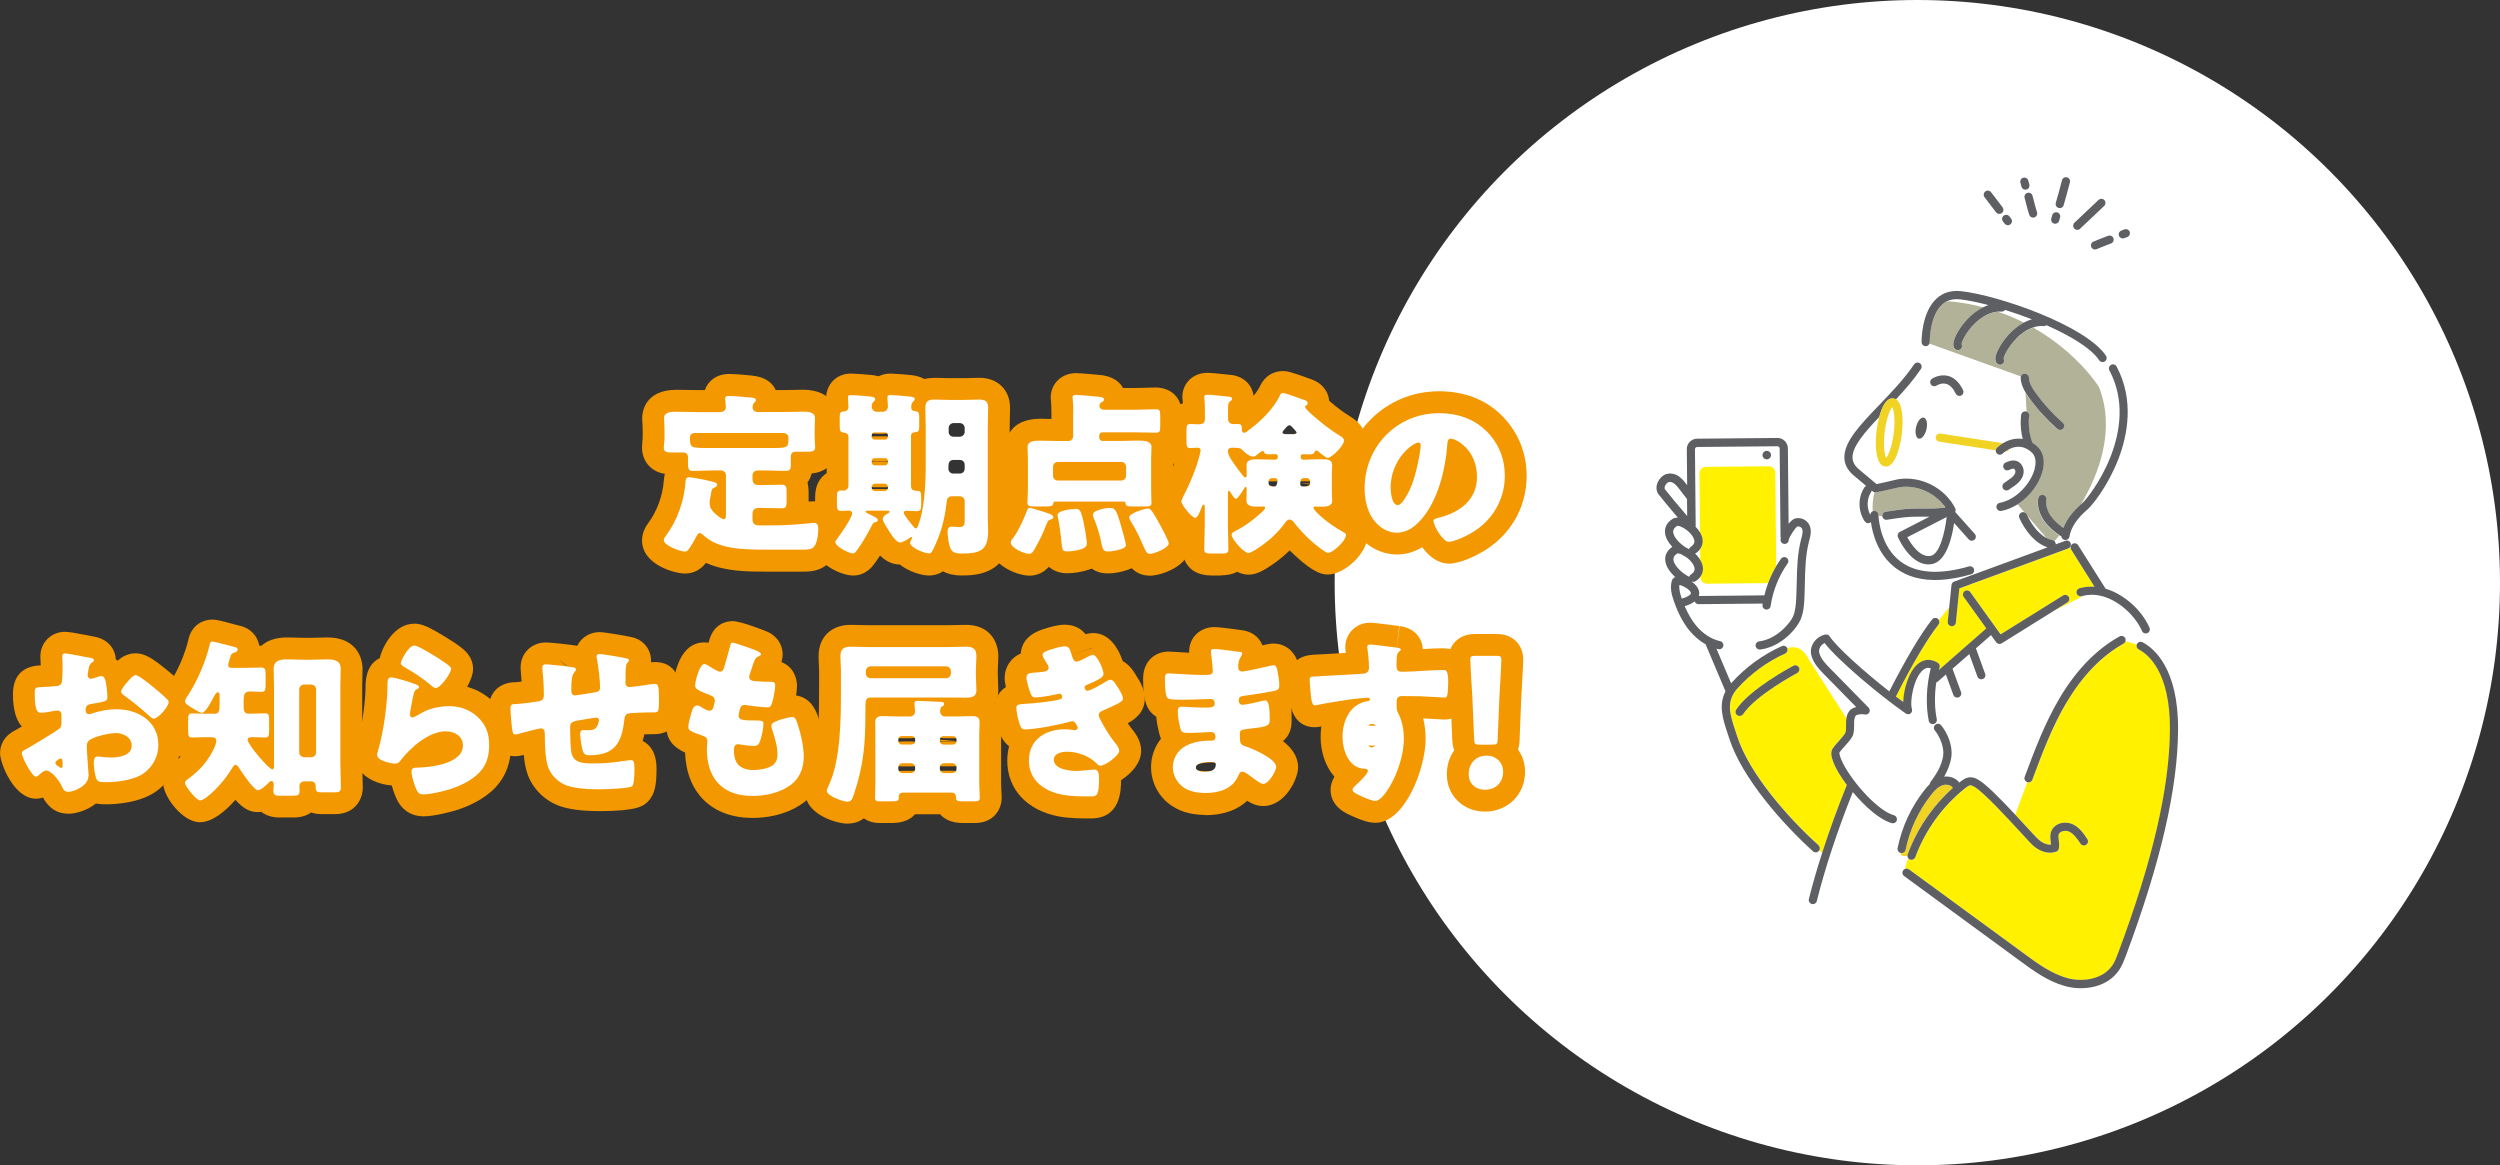 <?xml version="1.0" encoding="UTF-8"?><svg id="_イヤー_2" xmlns="http://www.w3.org/2000/svg" width="343.25" height="160" viewBox="0 0 343.25 160"><rect x="0" y="0" width="343.25" height="160" fill="#333333" stroke="none"/><defs><style>.cls-1{fill:#fff;}.cls-2{fill:#5d5e60;}.cls-3{fill:none;}.cls-4{fill:#f1d324;}.cls-5{fill:#fff100;}.cls-6{fill:#b2b298;}.cls-7{fill:#5d5f63;}.cls-8{fill:#f39800;}</style></defs><g id="_イヤー_1-2"><g><g><circle class="cls-1" cx="263.25" cy="80" r="80"/><g><path class="cls-1" d="M254.54,61.43c3.74-1.51,5.59-4.87,7.5-8.23,3.21-5.64,7.09-6.06,12.73-7.53,5.23-1.36,11.25,.34,14.81,4.46,4.26,4.95,4.53,12.9,.6,18.12-1.06,1.41-2.39,2.64-3.14,4.23-1.63,3.47,2.56,9.01,3.93,12.24,1.57,3.7,3.16,7.46,3.61,11.45,.65,5.83-1.17,11.62-3.17,17.13-1.68,4.64-3.63,9.41-7.31,12.7-5.24,4.69-12.81,5.43-19.82,5.95-4.57,.34-9.84,.41-12.92-2.98-2.26-2.49-2.63-6.26-1.77-9.51,.86-3.25,2.76-6.11,4.63-8.91-7.02-4.65-12.96-10.93-17.21-18.2-2.17-3.7-6.21-5.12-7.72-9.32-2.4-6.68-.14-14.25,5.29-19.31,1.97-1.83,7.16-4.48,9.8-2.39,2.41,1.9,.55,6.09,2.5,8.72,2.92,3.94,2.05,4.29,1.12,9.04-.63,3.29,.3,8.35,1.94,11.27,2.44,4.36,8.75,5.86,13.04,3.29,1.92-1.15,3.26-3.17,4.92-4.58,1.64-1.39,2.94-2.91,3.02-5.19,.1-2.79-1.85-5.53-4.51-6.35-1.05-.33-2.17-.37-3.25-.63-3.08-.72-5.52-3.34-6.38-6.34-.22-.76-1.77-9.34-2.26-9.15Z"/><g><path class="cls-3" d="M228.92,66.31c.13-.16,.48-.19,.75-.05,.36,.18,.65,.55,.93,.92l1.04,1.34,.02,2.33c-1.04-1.2-2.65-3.14-3.06-3.68,0,0-.17-.31,.21-.76,.04-.03,.08-.06,.11-.1Z"/><path class="cls-3" d="M257.13,70.19c-.18,.08-.31,.26-.33,.48-.52-.96-.48-2.24,.13-3.15,.03-.05,.06-.11,.07-.17l.12,.1c.06,.05,.14,.09,.21,.11,.02,0,.04,0,.06,.01-.28,.86-.28,1.96-.26,2.62Z"/><path class="cls-3" d="M275.3,42.56c1.2,.38,2.45,.81,3.68,1.29-.37,.11-.72,.25-1.06,.43-1.1-.55-2.29-1.06-3.58-1.5,.15,0,.31-.01,.47,0,.2,.02,.39-.08,.5-.23Z"/><path class="cls-3" d="M278.35,70.79l2.63,3.08c-1.46-.76-2.4-2.58-2.63-3.08Z"/><path class="cls-3" d="M267.09,69.64s-.08,.01-.12,.02c-.03-.13-.08-.25-.14-.37,.09,.11,.18,.23,.26,.35Z"/><path class="cls-3" d="M260,59.45c-.23,1.92-.75,3.08-1.04,3.41-.21-.39-.43-1.64-.2-3.56,.23-1.92,.75-3.08,1.04-3.41,.21,.39,.43,1.64,.2,3.56Z"/><path class="cls-3" d="M231.39,76.41c.42,.28,.86,.67,1.11,1.15,.3,.56,.2,.97-.33,1.31-.12,.08-.21,.2-.24,.33-.02-.01-.04-.02-.06-.03-.98-.5-2.07-1.56-2.11-2.35-.01-.2,.03-.5,.52-.82,.06-.03,.17-.02,.32,.02,.08,.02,.18,.06,.28,.1,.16,.1,.31,.18,.45,.26,.02,.01,.05,.02,.07,.03Z"/><path class="cls-3" d="M230.56,72.23c.53,.15,1.47,.73,1.91,1.54,.3,.56,.2,.97-.33,1.31-.12,.08-.2,.19-.24,.32-.11-.07-.21-.13-.32-.18-.05-.03-.1-.05-.15-.07-.85-.55-1.67-1.43-1.7-2.11-.01-.2,.03-.5,.52-.82,.06-.03,.17-.02,.32,.02Z"/><path class="cls-3" d="M265.08,76.31c-1.46,.28-2.7-1.64-3.21-2.56l5.41-2.77c-.25,2.09-.94,5.08-2.2,5.33Z"/><path class="cls-3" d="M234.36,80.14l8.4-.08c-.21,.56-.38,1.12-.52,1.7l-9,.09c.06-.18,.07-.35,.05-.5-.05-.6-.53-1.13-1.09-1.52,.18,.1,.4,.11,.59-.01,.32-.2,.54-.42,.69-.65v.1c0,.48,.4,.87,.88,.87Z"/><path class="cls-3" d="M232.73,76.03h.02c.32-.21,.54-.43,.69-.66v1.56c-.17-.33-.43-.64-.71-.91Z"/><path class="cls-3" d="M273.03,41.9c-.24,.08-.47,.17-.7,.28-1.37-.36-2.84-.63-4.41-.8-.25-.03-.48-.01-.7,.03,.54-.29,1.17-.39,1.9-.31,1.04,.12,2.39,.39,3.9,.79Z"/><path class="cls-3" d="M232.16,81.42c.04,.19-.32,.51-1.23,.78h-.02c-.22-.64-.41-1.29-.32-1.88,.03,0,.06,.01,.1,.02,.51,.14,1.38,.64,1.48,1.08Z"/><path class="cls-6" d="M280.97,73.87l-2.63-3.08c-.04-.08-.06-.12-.06-.13-.06-.14-.18-.25-.31-.3l-.97-1.13c1.71-1.09,2.95-2.88,3.4-4.45,.41-1.47,.16-2.71-.71-3.51-.22-.2-.44-.37-.67-.51-.71-1.9-.44-3.63-.44-3.65,.04-.26-.1-.5-.33-.6l-.15-2.6c.15,.25,.31,.48,.48,.71,1.13,1.56,2.43,3,3.88,4.27,.07,.06,.14,.1,.22,.12,.2,.06,.43,0,.57-.17,.2-.23,.18-.59-.05-.79-1.38-1.21-2.63-2.58-3.71-4.08-.48-.66-.92-1.38-.94-2.11,0-.31-.27-.56-.58-.55-.24,0-.44,.16-.51,.37l-12.56-4.51c.02-.06,.04-.13,.03-.2h0s-.03-3.57,1.7-5.15c.18-.16,.37-.3,.57-.4,.22-.05,.45-.06,.7-.03,1.57,.16,3.03,.44,4.41,.8-1.74,.85-3.1,2.53-3.74,3.82-.45,.9-.51,1.52-.18,1.89,.07,.08,.17,.14,.27,.17,.18,.05,.38,.01,.53-.12,.2-.18,.24-.46,.12-.68,.02-.36,.6-1.62,1.77-2.79,.62-.62,1.81-1.59,3.24-1.68,1.29,.44,2.48,.94,3.58,1.5-1.66,.87-2.95,2.48-3.57,3.73-.45,.9-.51,1.52-.18,1.89,.07,.08,.17,.14,.27,.17,.18,.05,.38,.01,.53-.12,.2-.18,.24-.46,.12-.68,.02-.36,.6-1.62,1.77-2.79,.48-.48,1.32-1.18,2.34-1.51,6.15,3.49,9,8.14,9,8.14,2.32,5.85,.02,11.91-2.46,16.12-1.21,1.07-2.02,2.15-2.44,3.27-.57-.41-1.24-.94-1.72-1.63-.51-.72-.73-1.55-.62-2.26,.05-.31-.16-.6-.47-.64-.31-.05-.6,.16-.64,.47-.16,1.01,.12,2.11,.81,3.08,.61,.87,1.43,1.51,2.1,1.98-.28,.34-.51,.61-.69,.81-.07-.07-.17-.12-.27-.14-.29-.05-.57-.16-.82-.29Z"/><path class="cls-5" d="M284.04,81.94c-.16-.26-.51-.34-.77-.18l-8.58,5.34-4.16-5.8c-.18-.25-.53-.31-.78-.13-.25,.18-.31,.53-.13,.78l3.11,4.33-5.67,4.97h0l-.84,.74c.03-.12,.06-.25,.1-.37,0-.01,0-.02,0-.03,0-.02,0-.04,.01-.06,0-.02,0-.04,0-.05,0-.02,0-.04,0-.05,0-.02,0-.04,0-.05,0-.02,0-.03-.01-.05,0-.02-.01-.03-.02-.05,0-.02-.01-.03-.02-.05,0-.02-.02-.03-.03-.05,0-.02-.02-.03-.03-.04-.01-.01-.02-.03-.04-.04-.01-.01-.02-.02-.04-.04-.02-.01-.03-.03-.05-.04,0,0-.02-.01-.02-.02-.92-.56-1.86-.53-2.67,.1-1.29,1.02-2.04,3.5-2.08,5.28-.33-.24-.66-.49-1.01-.75,.02-.03,.05-.06,.06-.1,2.23-4.41,4.3-7.88,5.8-9.78,.14-.17,.15-.41,.06-.59,.52-.73,1-1.33,1.39-1.74l-.2,1.94c-.03,.28,.15,.53,.41,.6,.03,0,.06,.01,.09,.02,.31,.03,.59-.19,.62-.5l.48-4.69,14.68-5.38,.59-.19c0,.09,.03,.17,.08,.25l3.21,5.1c-.71-.05-1.41,.02-2.07,.21-.3,.09-.47,.4-.38,.7,.09,.3,.4,.47,.7,.38,.07-.02,.13-.03,.2-.05l-4.08,2.1,1.91-1.19c.26-.16,.34-.51,.18-.77Z"/><path class="cls-6" d="M263.35,70.92c-.33,.02-.67,.02-1.01,.03,.09,0,.18-.01,.26-.01,.25,0,.5-.01,.75-.01Z"/><path class="cls-6" d="M257.35,70.14c-.08,0-.16,.02-.23,.05-.03-.66-.02-1.75,.26-2.62,.08,.01,.16,.01,.23,0,.3-.03,.92-.15,2.52-.53,.3-.07,.61-.14,.67-.15,2.22-.36,4.63,.65,6.03,2.41,.06,.12,.11,.24,.14,.37-.9,.15-1.84,.15-2.82,.14-.52,0-1.06,0-1.6,.01-1.23,.05-2.45,.24-3.64,.43-.3,.05-.5,.32-.47,.61-.19-.01-.37-.02-.52-.03,0-.07,0-.12,0-.12,0-.31-.26-.56-.57-.56Z"/><path class="cls-5" d="M249.79,116.8c.14,.1,.28,.2,.41,.29,.94-2.93,2.07-6.03,3.35-9.22,0-.02,.02-.04,.03-.07-.86-1.15-1.54-2.28-1.88-3.17-.32-.83-.36-1.43-.1-1.85,.15-.24,.44-.56,.77-.94,.32-.36,.93-1.04,1-1.27,.09-.29,.08-.63,.08-.99,0-.09,0-.18,0-.27,0-.22,0-.46,.05-.71l-5.19-8.11s-.86-2.18-2.9-1.5c.12,.28,0,.61-.29,.73-2.47,1.11-4.73,2.76-6.53,4.77-1.64,1.83-1.06,3.56-.26,5.96,.07,.22,.15,.45,.22,.68,1.66,5.09,7.04,11.22,11.15,14.91,.21,.19,.24,.5,.09,.73Zm-3.04-24.4c-.06,.03-5.73,3.06-7.43,5.65-.14,.21-.39,.3-.62,.23-.05-.02-.11-.04-.16-.07-.26-.17-.33-.52-.16-.78,1.86-2.83,7.6-5.89,7.85-6.02,.27-.15,.61-.04,.76,.23,.15,.27,.04,.61-.23,.76Z"/><path class="cls-5" d="M234.36,80.14c-.48,0-.88-.39-.88-.87v-.1c.28-.4,.34-.81,.32-1.13-.02-.38-.15-.75-.35-1.1v-1.56c.26-.4,.33-.81,.31-1.13-.02-.38-.15-.75-.35-1.1l-.08-8.17c0-.48,.39-.88,.87-.88l8.67-.08c.48,0,.88,.39,.88,.87l.12,12.82c-.45,.75-.82,1.53-1.13,2.35l-8.4,.08Z"/><path class="cls-5" d="M262.3,118.04c.28,.08,.58-.07,.68-.35,1.38-3.73,3.75-7.01,6.86-9.48,.23-.18,.5-.38,.72-.38,.16,0,.36,.11,.55,.22,1.24,.71,4.62,4.38,6.44,6.36,.87,.95,1.33,1.45,1.54,1.64,1.02,.92,2.23,1.25,3.23,.89,.18-.07,.31-.22,.36-.4,.09-.41,.04-.81,0-1.15-.04-.33-.08-.61,0-.83,.08-.21,.26-.32,.4-.38,.32-.13,.72-.12,1.04,.02,.61,.28,1.04,.88,1.54,1.64,.17,.26,.52,.33,.78,.16,.26-.17,.33-.52,.16-.78-.47-.71-1.05-1.6-2.01-2.04-.6-.28-1.34-.29-1.94-.04-.49,.2-.86,.57-1.02,1.04-.17,.48-.11,.95-.06,1.36,.02,.15,.04,.3,.04,.44-.63,.05-1.29-.32-1.76-.74-.18-.16-.78-.81-1.47-1.56-.56-.61-1.12-1.22-1.67-1.81,.32-.92,.9-2.53,1.64-4.45h.02c.28,.08,.57-.06,.68-.34,1.34-3.57,2.72-7.27,4.68-10.59,2.19-3.7,4.82-6.43,7.83-8.1,.13-.07,.21-.18,.26-.31l.05-.02s.64,.1,1.53,.48c-.07,.25,.04,.53,.28,.65,1.3,.68,4.33,3.12,4.28,11.02-.05,7.96-2.38,17.98-7.1,30.63-.25,.67-.47,1.22-.79,1.71-1.28,1.91-3.96,2.29-5.92,1.83-2.29-.54-4.33-2.04-6.13-3.37-2.76-2.03-5.4-3.96-7.95-5.82-2.55-1.86-5.18-3.78-7.94-5.81-.16-.12-.36-.14-.53-.07,0-.3,.1-.76,.43-1.46,.06,.08,.15,.15,.25,.19,.01,0,.03,.01,.04,.01Z"/><path class="cls-4" d="M261.64,116.66c.55-2.72,1.75-5.32,3.47-7.5,.45-.57,.95-1.12,1.58-1.35,.5-.18,1.19-.07,1.44,.36-2.78,2.49-4.91,5.61-6.21,9.12-.03,.07-.04,.14-.03,.21-.37,.07-.94,.1-.94-.41h.03c.3,.07,.6-.13,.66-.43Z"/><path class="cls-4" d="M275.86,61.66c-.09,.24-.33,.39-.6,.36,.15-.11,.36-.24,.6-.36Z"/><path class="cls-4" d="M274.01,61.83l-7.76-1.19s-.04,0-.07-.01c-.27-.08-.45-.34-.4-.63,.05-.31,.33-.52,.64-.47l8.57,1.32c-.33,.2-.61,.42-.82,.62-.1,.1-.16,.23-.17,.37Z"/><path class="cls-7" d="M262.82,50c-1.31,1.96-3.06,3.79-4.76,5.56-2.62,2.73-4.89,5.09-4.83,7.29,.02,.85,.4,1.62,1.12,2.29l.02,.02,1.85,1.55c-.09,.04-.17,.11-.23,.2-.92,1.39-.9,3.31,.05,4.68,.08,.11,.19,.19,.31,.22,.16,.04,.33,.02,.47-.08,.02-.01,.04-.03,.06-.05,.2,1.51,.92,4.47,3.43,6.34,.76,.57,1.63,.99,2.59,1.26,2.12,.59,4.72,.45,7.75-.43,.3-.09,.47-.4,.38-.7-.09-.3-.4-.47-.7-.38-4.05,1.17-7.2,.95-9.35-.65-2.69-1.99-3.02-5.59-3.06-6.29,0-.07,0-.12,0-.12,0-.31-.26-.56-.57-.56-.08,0-.16,.02-.23,.05-.18,.08-.31,.26-.33,.48-.52-.96-.48-2.24,.13-3.15,.03-.05,.06-.11,.07-.17l.12,.1c.06,.05,.14,.09,.21,.11,.02,0,.04,0,.06,.01,.08,.01,.16,.01,.23,0,.3-.03,.92-.15,2.52-.53,.3-.07,.61-.14,.67-.15,2.22-.36,4.63,.65,6.03,2.41,.09,.11,.18,.23,.26,.35-.04,0-.08,.01-.12,.02-.9,.15-1.84,.15-2.82,.14-.52,0-1.06,0-1.6,.01-1.23,.05-2.45,.24-3.64,.43-.3,.05-.5,.32-.47,.61,0,.01,0,.02,0,.03,.04,.22,.2,.4,.41,.45,.08,.02,.16,.03,.24,.01,1.06-.17,2.16-.34,3.24-.4,.09,0,.18-.01,.26-.01,.25,0,.5-.01,.75-.01,.27,0,.53,0,.79,0,.26,0,.52,0,.79,0l-4.07,2.09c-.26,.14-.38,.45-.26,.73,.06,.15,1.36,3.05,3.45,3.63,.39,.11,.8,.14,1.24,.05,1.94-.37,2.72-3.56,3.02-5.63l2,2.24c.07,.08,.17,.14,.27,.17,.18,.05,.38,.01,.53-.12,.23-.21,.25-.56,.04-.79l-2.68-3v-.06c.07-.15,.06-.32-.01-.47-1.43-2.81-4.73-4.48-7.84-3.98-.08,.01-.26,.05-.75,.17-.56,.13-1.77,.42-2.22,.49l-2.54-2.13c-.49-.46-.73-.95-.75-1.49-.04-1.52,1.66-3.48,3.67-5.59,.34-1.26,.94-2.63,1.92-2.52,.13,.02,.25,.06,.36,.12,1.25-1.34,2.46-2.72,3.45-4.2,.17-.26,.1-.61-.16-.78-.26-.17-.61-.1-.78,.16Zm-.95,23.76l5.41-2.77c-.25,2.09-.94,5.08-2.2,5.33-1.46,.28-2.7-1.64-3.21-2.56Z"/><path class="cls-7" d="M267.5,51.62h.01c.84,.24,1.51,.89,2.02,1.94,.13,.28,.02,.62-.26,.75-.13,.06-.27,.07-.39,.03-.15-.04-.28-.15-.36-.3-.36-.74-.79-1.19-1.3-1.33h0c-.68-.19-1.31,.21-1.33,.23-.26,.17-.61,.1-.78-.16-.17-.26-.1-.61,.15-.78,.04-.03,1.06-.7,2.25-.38Z"/><path class="cls-2" d="M264.13,57.34c.39,.09,.56,.81,.37,1.61-.19,.8-.66,1.37-1.05,1.28-.39-.09-.56-.81-.37-1.61,.19-.8,.66-1.37,1.05-1.28Z"/><path class="cls-7" d="M279.85,68.43c.05-.31,.34-.52,.64-.47,.31,.05,.52,.34,.47,.64-.11,.71,.11,1.53,.62,2.26,.48,.68,1.14,1.22,1.72,1.63,.42-1.12,1.22-2.2,2.44-3.27,.05-.04,.1-.09,.15-.13,1.09-.94,8.06-10.07,3.73-18.24-.15-.27-.04-.61,.23-.76,.27-.15,.61-.04,.76,.23,2.46,4.64,1.49,9.46,.25,12.69-1.45,3.76-3.62,6.4-4.24,6.93-1.46,1.25-2.27,2.47-2.48,3.73-.05,.31-.34,.51-.65,.46-.02,0-.04,0-.06-.01-.23-.06-.39-.26-.41-.49-.05-.02-.11-.04-.15-.07-.04-.02-.07-.05-.11-.08-.67-.47-1.49-1.11-2.1-1.98-.68-.97-.97-2.07-.81-3.08Z"/><path class="cls-7" d="M277.99,51.31c.31,0,.57,.24,.58,.55,.02,.74,.47,1.45,.94,2.11,1.08,1.49,2.32,2.86,3.71,4.08,.23,.2,.26,.56,.05,.79-.15,.17-.37,.23-.57,.17-.08-.02-.15-.06-.22-.12-1.45-1.27-2.75-2.7-3.88-4.27-.17-.23-.33-.47-.48-.71-.37-.62-.66-1.28-.68-2.03,0-.07,.01-.14,.03-.21,.08-.21,.27-.37,.51-.37Z"/><path class="cls-7" d="M278.6,57.12s-.27,1.75,.44,3.65c.22,.14,.45,.3,.67,.51,.87,.79,1.12,2.04,.71,3.51-.44,1.57-1.69,3.36-3.4,4.45-.68,.43-1.43,.76-2.24,.91-.09,.02-.17,.01-.26-.01-.2-.06-.36-.22-.4-.44-.06-.31,.14-.6,.45-.66,2.3-.44,4.23-2.66,4.76-4.56,.17-.6,.35-1.71-.38-2.37-.81-.74-1.71-.95-2.67-.62-.15,.05-.28,.11-.41,.17-.24,.12-.44,.25-.6,.36-.19,.14-.3,.24-.3,.25-.22,.22-.58,.21-.79,0-.12-.12-.17-.28-.16-.43,0-.13,.06-.26,.17-.37,.21-.2,.49-.42,.82-.62,.72-.43,1.68-.75,2.71-.58-.46-1.8-.22-3.25-.21-3.32,.05-.31,.34-.51,.65-.46,.05,0,.09,.02,.13,.04,.23,.1,.37,.35,.33,.6Z"/><path class="cls-7" d="M268.54,85.48c-.03,.31-.31,.53-.62,.5-.03,0-.06,0-.09-.02-.26-.07-.44-.32-.41-.6l.2-1.94,.32-3.1c.02-.21,.16-.4,.37-.47l12.82-4.7c-2.49-.79-3.82-3.91-3.88-4.05-.12-.29,.02-.62,.3-.74,.14-.06,.29-.06,.43,0,.14,.05,.25,.16,.31,.3,0,0,.02,.05,.06,.13,.23,.5,1.17,2.32,2.63,3.08,.26,.13,.53,.24,.82,.29,.11,.02,.2,.07,.27,.14,.12,.11,.19,.27,.18,.44l1.33-.49c.29-.11,.61,.04,.72,.33,.11,.29-.04,.61-.33,.72l-.27,.1-14.68,5.38-.48,4.69Z"/><path class="cls-7" d="M276.86,46.47c-1.17,1.17-1.75,2.43-1.77,2.79,.12,.22,.07,.51-.12,.68-.15,.13-.35,.17-.53,.12-.1-.03-.19-.08-.27-.17-.33-.37-.27-.99,.18-1.89,.62-1.25,1.91-2.86,3.57-3.73,.34-.18,.69-.33,1.06-.43-1.23-.48-2.48-.91-3.68-1.29-.11,.15-.3,.24-.5,.23-.16-.01-.31-.01-.47,0-1.42,.09-2.62,1.06-3.24,1.68-1.17,1.17-1.75,2.43-1.77,2.79,.12,.22,.07,.51-.12,.68-.15,.13-.35,.17-.53,.12-.1-.03-.19-.08-.27-.17-.33-.37-.27-.98,.18-1.89,.64-1.29,2-2.97,3.74-3.82,.23-.11,.46-.21,.7-.28-1.51-.4-2.86-.67-3.9-.79-.74-.08-1.36,.02-1.9,.31-.2,.11-.39,.24-.57,.4-1.73,1.57-1.7,5.11-1.7,5.15h0c0,.07-.01,.14-.03,.2-.08,.21-.28,.37-.52,.37-.06,0-.11,0-.16-.02-.23-.07-.41-.28-.41-.53,0-.17-.04-4.08,2.07-6,.89-.81,2.02-1.15,3.36-1,5.16,.57,17.1,4.71,19.89,8.86,.17,.26,.1,.61-.15,.78-.26,.17-.61,.1-.78-.15-1.12-1.68-3.98-3.38-7.25-4.82-.11,.09-.25,.14-.4,.12-.48-.04-.94,.03-1.37,.17-1.02,.33-1.86,1.03-2.34,1.51Z"/><path class="cls-4" d="M258.03,57.21c-.24,.91-.36,1.75-.38,1.95-.14,1.15-.14,2.26,0,3.11,.16,1.02,.51,1.6,1.03,1.75,.05,.01,.09,.02,.14,.03,1.69,.2,2.24-3.99,2.3-4.47,.14-1.15,.14-2.26,0-3.11-.14-.87-.41-1.42-.81-1.66-.11-.07-.23-.11-.36-.12-.98-.12-1.58,1.25-1.92,2.52Zm1.78-1.32c.21,.39,.43,1.64,.2,3.56-.23,1.92-.75,3.08-1.04,3.41-.21-.39-.43-1.64-.2-3.56,.23-1.92,.75-3.08,1.04-3.41Z"/><path class="cls-7" d="M253.59,107.81c-.86-1.15-1.54-2.28-1.88-3.17-.32-.83-.36-1.43-.1-1.85,.15-.24,.44-.56,.77-.94,.32-.36,.93-1.04,1-1.27,.09-.29,.08-.63,.08-.99,0-.09,0-.18,0-.27,0-.22,0-.46,.05-.71,.06-.34,.17-.69,.4-.99,.21-.28,.56-.45,.95-.54-.52-.52-1.13-1.15-1.74-1.77-1.04-1.06-2.08-2.11-2.64-2.69-.67-.69-1.51-1.54-1.79-2.68-.14-.56-.03-1.15,.29-1.67,.36-.58,.97-1.01,1.64-1.15h0s.05,0,.07,0c.01,0,.03,0,.04,0,.02,0,.04,0,.05,0,.02,0,.04,0,.06,0,.02,0,.03,0,.04,.01,.02,0,.04,.01,.06,.02,.02,0,.03,.02,.05,.03,.02,0,.03,.01,.05,.02,.01,0,.03,.02,.04,.03,.01,.01,.03,.02,.04,.04,.01,0,.02,.02,.03,.03,.02,.02,.03,.03,.04,.05h0c1.01,1.53,4.79,4.9,8.21,7.58,2.25-4.43,4.34-7.94,5.88-9.88,.19-.24,.55-.28,.79-.09,.07,.05,.12,.12,.15,.2,.09,.19,.07,.42-.06,.59-1.51,1.9-3.57,5.37-5.8,9.78-.02,.04-.04,.07-.06,.1,.34,.26,.68,.51,1.01,.75,.04-1.79,.79-4.27,2.08-5.28,.8-.63,1.75-.67,2.67-.1,0,0,.02,.01,.02,.02,.02,.01,.03,.02,.05,.04,.01,.01,.03,.02,.04,.04,.01,.01,.03,.03,.04,.04,.01,.01,.02,.03,.03,.04,0,.02,.02,.03,.03,.05,0,.02,.02,.03,.02,.05,0,.02,.01,.03,.02,.05,0,.02,0,.03,.01,.05,0,.02,0,.04,0,.05,0,.02,0,.04,0,.05,0,.02,0,.04,0,.05,0,.02,0,.04-.01,.06,0,.01,0,.02,0,.03-.03,.12-.06,.24-.1,.37l.84-.74h0l5.67-4.97-3.11-4.33c-.18-.25-.12-.6,.13-.78,.25-.18,.6-.12,.78,.13l4.16,5.8,8.58-5.34c.26-.16,.61-.08,.77,.18,.16,.26,.08,.61-.18,.77l-1.91,1.19-7.11,4.43c-.14,.09-.3,.11-.45,.06-.12-.03-.23-.11-.31-.21l-.7-.98-2.08,1.82,1.27,3.5c.11,.29-.04,.61-.34,.72-.11,.04-.23,.04-.34,.01-.17-.05-.31-.17-.38-.35l-1.12-3.09-2.3,2.01,1.17,3.21c.11,.29-.04,.61-.34,.72-.11,.04-.23,.04-.34,.01-.17-.05-.31-.17-.38-.35l-1.02-2.8-1.11,.97c-.06,.05-.13,.09-.21,.11-.26,1.77-.24,3.54,.07,5.06,.06,.3-.14,.6-.44,.66-.09,.02-.18,.01-.26,0-.2-.05-.36-.22-.4-.43-.44-2.17-.34-4.78,.27-7.23-.36-.12-.69-.05-1.02,.21-1.31,1.03-1.9,4.36-1.56,5.4,0,.01,0,.02,0,.03,0,.02,.01,.04,.01,.06,0,.02,0,.04,0,.05,0,.02,0,.04,0,.06,0,.02,0,.04,0,.05,0,.02,0,.04,0,.05,0,.02-.01,.04-.02,.05,0,.02-.01,.03-.02,.05,0,.02-.02,.04-.03,.05,0,0,0,.02-.02,.03h-.01s-.02,.03-.02,.04c-.01,.02-.03,.03-.04,.05l-.03,.02s-.04,.03-.06,.04h-.02s-.06,.04-.09,.06h0s-.03,0-.04,.01c-.01,0-.02,0-.04,0-.02,0-.04,0-.05,0h-.03s-.04,0-.06,0h-.02s-.05,0-.07-.02h-.02s-.05-.02-.07-.03h-.02s-.04-.03-.06-.04h-.01c-3.75-2.61-9.38-7.38-11.15-9.68-.24,.12-.45,.3-.59,.53-.11,.18-.23,.47-.15,.8,.21,.84,.89,1.54,1.5,2.16,.57,.58,1.6,1.63,2.64,2.69,1.04,1.06,2.08,2.11,2.64,2.69h0s.03,.04,.05,.06c0,.01,.02,.02,.02,.03,0,.01,.02,.03,.02,.05,0,.02,.02,.03,.03,.05,0,.01,0,.03,.01,.04,0,.02,.01,.04,.02,.07,0,.01,0,.03,0,.04,0,.02,0,.04,0,.06,0,.01,0,.03,0,.04,0,.02,0,.05,0,.07h0s0,.03-.01,.04c0,.02-.01,.04-.02,.06,0,.02-.02,.03-.03,.05,0,.02-.02,.03-.03,.05-.01,.02-.03,.03-.04,.05,0,.01-.02,.02-.03,.03h0l-.02,.02s-.04,.03-.06,.05h-.02s-.06,.04-.09,.05h0s-.06,.02-.09,.03h-.02s-.06,.01-.1,.01h-.02s-.06,0-.09-.01h-.01c-.45-.11-1.11,.02-1.23,.15-.2,.26-.23,.69-.23,1.02,0,.08,0,.17,0,.25,0,.41,.01,.88-.13,1.34-.13,.43-.57,.94-1.23,1.68-.27,.3-.55,.61-.65,.77-.03,.1,0,.55,.49,1.51,1.4,2.73,4.83,6.52,6.99,7.12,.3,.08,.47,.39,.39,.69s-.39,.47-.69,.39c-1.65-.46-3.7-2.29-5.35-4.27-2.15,5.4-3.85,10.56-4.94,14.96-.07,.3-.38,.49-.68,.41h-.02c-.29-.09-.47-.38-.39-.68,.49-2,1.12-4.16,1.85-6.42,.94-2.93,2.07-6.03,3.35-9.22,0-.02,.02-.04,.03-.07Z"/><path class="cls-7" d="M285.13,81.47c-.09-.3,.08-.61,.38-.7,.66-.19,1.36-.26,2.07-.21l-3.21-5.1c-.05-.08-.07-.16-.08-.25-.02-.2,.07-.41,.26-.53,.26-.17,.61-.09,.78,.18l3.77,5.97c.74,.22,1.48,.56,2.21,1.02,1.69,1.07,3.11,2.69,3.82,4.34,.12,.29-.01,.62-.3,.74-.12,.05-.25,.06-.37,.02-.16-.04-.3-.16-.37-.32-.83-1.93-2.98-4.08-5.39-4.76-.04,0-.08,0-.12-.02-.03,0-.06-.02-.09-.03-.81-.2-1.64-.22-2.46-.02-.07,.02-.13,.03-.2,.05-.3,.09-.61-.08-.7-.38Z"/><path class="cls-7" d="M276.53,64.35c-.17-.06-.5,.09-.7,.18-.28,.13-.62,0-.74-.28-.13-.28,0-.62,.28-.74,.35-.16,.93-.42,1.53-.21,.65,.23,1.05,.96,.93,1.71-.09,.52-.39,1-.9,1.43-.2,.17-.41,.31-.62,.45-.17,.11-.32,.22-.47,.33-.15,.12-.33,.15-.5,.1-.11-.03-.21-.1-.29-.19-.19-.24-.15-.6,.09-.79,.18-.14,.36-.26,.53-.38,.19-.13,.37-.25,.53-.38,.21-.17,.46-.44,.51-.75,.03-.19-.06-.42-.19-.46Z"/><path class="cls-7" d="M239.32,98.05c-.14,.21-.39,.3-.62,.23-.05-.02-.11-.04-.16-.07-.26-.17-.33-.52-.16-.78,1.86-2.83,7.6-5.89,7.85-6.02,.27-.15,.61-.04,.76,.23,.15,.27,.04,.61-.23,.76-.06,.03-5.73,3.06-7.43,5.65Z"/><path class="cls-7" d="M283.72,96.47c-1.97,3.32-3.35,7.02-4.68,10.59-.1,.28-.4,.42-.68,.34h-.02l-.02-.02c-.29-.11-.44-.43-.33-.72,1.35-3.62,2.75-7.36,4.77-10.77,2.29-3.88,5.07-6.74,8.25-8.51,.27-.15,.61-.05,.77,.22,.08,.15,.09,.31,.04,.46-.04,.13-.13,.24-.26,.31-3,1.67-5.64,4.4-7.83,8.1Z"/><path class="cls-7" d="M262.1,119.36c2.76,2.03,5.4,3.95,7.94,5.81,2.55,1.86,5.18,3.78,7.95,5.82,1.8,1.33,3.85,2.83,6.13,3.37,1.96,.46,4.64,.08,5.92-1.83,.33-.49,.54-1.04,.79-1.71,4.73-12.65,7.05-22.66,7.1-30.63,.05-7.9-2.97-10.34-4.28-11.02-.24-.13-.35-.4-.28-.65,.01-.04,.02-.07,.04-.1,.14-.28,.48-.38,.76-.24,1.49,.78,4.94,3.5,4.88,12.03-.05,8.1-2.4,18.24-7.17,31.02-.22,.58-.49,1.31-.91,1.94-1.58,2.37-4.71,2.86-7.11,2.3-.13-.03-.26-.06-.39-.1-2.34-.65-4.36-2.14-6.15-3.46-2.76-2.03-5.4-3.95-7.94-5.81-2.55-1.86-5.18-3.78-7.95-5.82-.25-.18-.3-.54-.12-.79,.07-.09,.16-.15,.25-.19,.17-.07,.37-.05,.53,.07Z"/><path class="cls-7" d="M264.97,107.63c0-.1,.04-.2,.11-.29,.74-.99,1.52-2.19,1.72-3.59,.16-1.15-.47-2.64-1.15-3.46-.2-.24-.16-.59,.08-.79,.24-.2,.59-.16,.79,.08,.83,1,1.62,2.78,1.4,4.34-.14,1.01-.53,1.91-.99,2.71,.77-.08,1.61,.17,2.08,.82,.05-.04,.09-.08,.14-.11,.28-.22,.79-.63,1.42-.62,.43,0,.8,.19,1.1,.37,1.01,.58,2.94,2.53,5.03,4.77,.55,.59,1.11,1.2,1.67,1.81,.69,.75,1.29,1.4,1.47,1.56,.46,.42,1.13,.79,1.76,.74,0-.14-.02-.28-.04-.44-.05-.41-.11-.88,.06-1.36,.17-.46,.53-.83,1.02-1.04,.6-.25,1.35-.23,1.94,.04,.95,.44,1.54,1.33,2.01,2.04,.17,.26,.1,.61-.16,.78-.26,.17-.61,.1-.78-.16-.5-.75-.93-1.35-1.54-1.64-.31-.15-.72-.16-1.04-.02-.14,.06-.32,.17-.4,.38-.08,.22-.04,.51,0,.83,.04,.35,.09,.75,0,1.15-.04,.19-.18,.34-.36,.4-1,.37-2.21,.04-3.23-.89-.21-.19-.67-.69-1.54-1.64-1.82-1.98-5.2-5.65-6.44-6.36-.19-.11-.39-.22-.55-.22-.22,0-.48,.19-.72,.38-3.11,2.48-5.48,5.75-6.86,9.48-.1,.28-.4,.42-.68,.35-.01,0-.03,0-.04-.01-.1-.04-.19-.11-.25-.19-.07-.09-.11-.2-.11-.32,0-.07,0-.14,.03-.21,1.3-3.51,3.43-6.64,6.21-9.12-.25-.44-.95-.54-1.44-.36-.64,.23-1.14,.78-1.58,1.35-1.72,2.18-2.92,4.78-3.47,7.5-.06,.3-.36,.5-.66,.44h-.04c-.28-.09-.46-.37-.4-.66,.58-2.9,1.86-5.66,3.69-7.98,.22-.28,.46-.57,.74-.83Z"/><path class="cls-7" d="M282.46,29.16c.3,.08,.47,.39,.39,.69l-.13,.46c-.08,.3-.39,.47-.69,.39s-.47-.39-.39-.69l.13-.46c.08-.3,.39-.47,.69-.39Z"/><path class="cls-7" d="M282.64,28.55h0c-.3-.09-.47-.4-.38-.7,.3-1.03,.59-2.07,.85-3.1,.08-.3,.38-.48,.69-.4,.3,.08,.48,.38,.4,.69-.27,1.04-.56,2.09-.86,3.13-.09,.3-.39,.47-.69,.38Z"/><path class="cls-7" d="M285.6,31.41c-.15,.14-.35,.18-.54,.13-.1-.03-.18-.08-.26-.16-.21-.23-.2-.58,.02-.8l3.31-3.13c.23-.21,.58-.2,.8,.02,.21,.23,.2,.58-.02,.8l-3.31,3.13Z"/><path class="cls-7" d="M279.34,29.85c-.11,.04-.23,.04-.34,.01-.17-.05-.32-.18-.38-.36-.17-.48-.29-.97-.41-1.45-.07-.29-.15-.59-.23-.87-.09-.3,.08-.61,.38-.7,.3-.09,.61,.08,.7,.38,.09,.3,.17,.61,.24,.91,.12,.47,.23,.92,.38,1.35,.1,.29-.05,.61-.34,.72Z"/><path class="cls-7" d="M278.24,26.02c-.1,.03-.21,.03-.3,0-.18-.05-.34-.19-.39-.39l-.15-.54c-.08-.3,.09-.61,.39-.69,.3-.08,.61,.09,.69,.39l.15,.54c.08,.3-.09,.61-.39,.69Z"/><path class="cls-7" d="M289.84,33.43c-.14,.05-.28,.11-.42,.16-.51,.2-1.04,.4-1.55,.62-.12,.05-.25,.06-.37,.03-.16-.04-.29-.16-.37-.32-.12-.28,0-.62,.29-.74,.53-.23,1.07-.44,1.6-.64,.14-.05,.28-.11,.42-.16,.29-.11,.62,.03,.73,.32,.11,.29-.03,.62-.32,.73Z"/><path class="cls-7" d="M292.08,32.54l-.41,.16c-.12,.05-.24,.05-.36,.02-.16-.05-.3-.16-.37-.33-.11-.29,.03-.62,.32-.73l.41-.16c.29-.11,.62,.03,.73,.32,.11,.29-.03,.62-.32,.73Z"/><path class="cls-7" d="M276.02,30.81c-.15,.11-.33,.14-.49,.09-.11-.03-.22-.1-.3-.2l-.23-.3c-.19-.25-.14-.6,.11-.79,.25-.19,.6-.14,.79,.11l.23,.3c.19,.25,.14,.6-.11,.79Z"/><path class="cls-7" d="M274.35,29.35c-.12-.03-.22-.1-.3-.21-.24-.33-.5-.66-.75-.98-.28-.36-.56-.72-.83-1.09-.18-.25-.13-.6,.12-.79,.25-.18,.6-.13,.79,.12,.26,.35,.54,.71,.81,1.06,.25,.33,.52,.67,.77,1.01,.18,.25,.13,.6-.12,.79-.14,.11-.32,.13-.48,.09Z"/><path class="cls-7" d="M228.1,65.51c-.9,.92-.73,1.9-.4,2.34,.33,.44,1.63,2,2.67,3.22-.28,0-.54,.05-.74,.18-.9,.58-1.06,1.31-1.03,1.82,.04,.73,.47,1.43,1.01,2.01-.85,.58-1,1.29-.98,1.78,.05,.89,.67,1.73,1.38,2.37-.32,.13-.43,.39-.46,.49-.29,.96-.04,1.92,.28,2.83,.6,1.71,1.29,3,2.15,4.05,.65,.78,1.4,1.42,2.21,1.87,0,0,0,.02,0,.02l2.72,6.43c-1,1.93-.35,3.87,.33,5.9,.07,.22,.15,.44,.22,.67,1.73,5.31,7.26,11.61,11.47,15.4,.07,.06,.14,.1,.22,.12,.2,.06,.42,0,.57-.17,.02-.02,.03-.04,.05-.06,.15-.23,.12-.54-.09-.73-4.11-3.69-9.5-9.81-11.15-14.91-.07-.23-.15-.45-.22-.68-.8-2.4-1.38-4.13,.26-5.96,1.81-2.01,4.07-3.66,6.53-4.77,.28-.13,.41-.45,.29-.73h0c-.13-.29-.46-.42-.74-.29-2.61,1.17-5,2.92-6.91,5.04-.02,.02-.04,.05-.06,.07l-2.01-4.76c.09,.02,.18,.05,.27,.07,.3,.07,.6-.13,.67-.43,.07-.3-.13-.6-.43-.67-1.21-.26-2.39-1.03-3.32-2.16-.59-.72-1.09-1.58-1.55-2.64,.63-.19,1.06-.42,1.37-.66,.06,.17,.2,.31,.38,.36,.05,.01,.1,.02,.16,.02l8.8-.08c0,.06-.02,.12-.03,.19-.04,.28,.14,.55,.41,.62,.02,0,.05,.01,.07,.01,.31,.04,.59-.17,.64-.48,.3-2.09,1.11-4.11,2.33-5.84,.18-.25,.12-.6-.13-.78-.25-.18-.6-.12-.78,.13-.22,.31-.43,.64-.63,.97-.45,.75-.82,1.53-1.13,2.35-.21,.56-.38,1.12-.52,1.7l-9,.09c.06-.18,.07-.35,.05-.5-.05-.6-.53-1.13-1.09-1.52,.18,.1,.4,.11,.59-.01,.32-.2,.54-.42,.69-.65,.28-.4,.34-.81,.33-1.13-.02-.38-.15-.75-.35-1.1-.19-.33-.44-.64-.73-.91h.02c.32-.21,.54-.43,.69-.66,.28-.4,.34-.81,.33-1.13-.02-.38-.15-.75-.35-1.1-.17-.29-.38-.56-.63-.81,0-.04,.02-.09,.02-.13l-.1-10.5c0-.11,.06-.19,.09-.22,.03-.03,.11-.09,.22-.09l11.01-.1c.11,0,.19,.06,.22,.09,.03,.03,.09,.11,.09,.22l.12,12.12c0,.06,.01,.12,.03,.17-.02,.1-.03,.18-.03,.26,0,.31,.27,.56,.58,.55,.31,0,.55-.26,.55-.56,.05-.38,.86-1.63,1.18-1.83,.22-.05,.5,.06,.62,.26,.2,.34,.06,.88-.08,1.4l-.02,.07c-.52,2-.57,4.08-.61,6.09-.02,.69-.03,1.41-.07,2.11-.04,.77-.11,1.66-.43,2.42-.33,.77-2.11,3.09-4.65,3.42-.31,.04-.53,.32-.49,.63,.03,.23,.2,.41,.41,.47,.07,.02,.15,.03,.22,.02,3-.39,5.06-2.98,5.54-4.1,.4-.93,.48-1.94,.52-2.81,.04-.71,.05-1.44,.07-2.14,.04-1.95,.09-3.96,.58-5.84l.02-.07c.18-.68,.4-1.52-.05-2.27-.39-.65-1.19-.96-1.92-.75-.25,.07-.56,.35-.86,.72l-.1-10.37c0-.38-.16-.74-.43-1.01-.27-.27-.64-.42-1.02-.41l-11.01,.1c-.38,0-.74,.16-1.01,.43-.27,.27-.42,.64-.41,1.02l.05,4.94-.13-.17c-.32-.42-.73-.94-1.32-1.23-.59-.29-1.41-.31-1.96,.17-.04,.02-.08,.05-.11,.09Zm2.48,14.8s.06,.01,.1,.02c.51,.14,1.38,.64,1.48,1.08,.04,.19-.32,.51-1.23,.78h-.02c-.22-.64-.41-1.29-.32-1.88Zm.29-4.19c.16,.1,.31,.18,.45,.26,.02,.01,.05,.02,.07,.03,.42,.28,.86,.67,1.11,1.15,.3,.56,.2,.97-.33,1.31-.12,.08-.21,.2-.24,.33-.02-.01-.04-.02-.06-.03-.98-.5-2.07-1.56-2.11-2.35-.01-.2,.03-.5,.52-.82,.06-.03,.17-.02,.32,.02,.08,.02,.18,.06,.28,.1Zm-.63-3.91c.06-.03,.17-.02,.32,.02,.53,.15,1.47,.73,1.91,1.54,.3,.56,.2,.97-.33,1.31-.12,.08-.2,.19-.24,.32-.11-.07-.21-.13-.32-.18-.05-.03-.1-.05-.15-.07-.85-.55-1.67-1.43-1.7-2.11-.01-.2,.03-.5,.52-.82Zm-1.44-5.8s.08-.06,.11-.1c.13-.16,.48-.19,.75-.05,.36,.18,.65,.55,.93,.92l1.04,1.34,.02,2.33c-1.04-1.2-2.65-3.14-3.06-3.68,0,0-.17-.31,.21-.76Z"/><path class="cls-7" d="M241.99,62.49c0-.32,.26-.59,.58-.59,.32,0,.59,.26,.59,.58,0,.32-.26,.59-.58,.59-.32,0-.59-.26-.59-.58Z"/></g></g></g><g><g><path class="cls-8" d="M94.03,78.75c-1.25,0-5.88-1.14-5.88-4.56,0-1.18,.62-2.04,.85-2.37,1.2-1.6,2-3.8,2.14-5.82,.02-.35,.08-.66,.15-.94-2.15-.33-3.14-2-3.14-3.57,0-.31,.03-.65,.06-.99,.01-.13,.03-.26,.03-.38v-1.03c0-.45-.03-.83-.04-1.09-.02-.26-.03-.46-.03-.59,0-.65,.23-3.89,4.7-3.89,.5,0,1.02,.01,1.53,.02,.46,.01,.92,.02,1.38,.02h.99c.43-1.22,1.56-2.21,3.33-2.21,.89,0,2.44,.14,3.06,.21,2.06,.18,2.96,1.13,3.35,2h.79c.45,0,.91-.01,1.37-.02,.52-.01,1.04-.03,1.56-.03,4.45,0,4.68,3.24,4.68,3.89,0,.09,0,.27-.02,.52-.01,.31-.03,.77-.03,1.16v.94c0,.16,.02,.34,.03,.52,.02,.31,.04,.61,.04,.85,0,1.64-1.09,3.41-3.48,3.61-.12,.48-.33,.89-.58,1.24,.09,.39,.15,.83,.15,1.33v1.29c.24-.02,.52-.04,.79-.04,1.71,0,3.55,1.22,3.55,3.89,0,1.04-.19,3.6-1.94,4.92-1.18,.86-2.34,.86-3.58,.86h-4.34c-2.82,0-5.91,0-8.57-1.21-.75,.97-1.74,1.47-2.91,1.47Z"/><path class="cls-8" d="M132.07,79.02c-1.02,0-1.89-.19-2.6-.58-.72,.49-1.46,.58-1.94,.58-.91,0-2.69-.48-3.99-1.51-1.17-.01-2.05-.58-2.71-1.24-.23,.36-.45,.69-.68,1l-.09,.12c-.29,.4-1.19,1.63-2.94,1.63-1.57,0-5.42-1.6-5.42-4.56,0-1.12,.55-1.86,.82-2.21,.07-.08,.14-.19,.23-.3-.5-.61-.83-1.48-.83-2.65v-1.06c0-1.67,.68-2.7,1.58-3.28v-3.39c-.65-.56-1.2-1.48-1.2-3v-1.18c0-1.47,.5-2.38,1.13-2.95,.09-1.56,1.28-3.15,3.43-3.15,.46,0,2.29,.14,2.73,.19l.18,.02c.32,.04,.6,.09,.86,.17,.47-.24,1.02-.38,1.66-.38,.46,0,2.46,.16,2.89,.22,.73,.09,1.3,.28,1.75,.53,.74-.2,1.63-.17,2.5-.14,.33,.01,.67,.02,.99,.02h1.9c.33,0,.65-.01,.97-.02,.39-.01,.78-.03,1.17-.03,2.53,0,4.22,1.66,4.22,4.13,0,.51-.01,1.01-.03,1.51-.01,.44-.02,.88-.02,1.32v12.17c0,.27,.01,.55,.02,.82,.01,.35,.03,.7,.03,1.05,0,6.14-4.97,6.14-6.6,6.14Zm-6.28-8.62h0Zm-5.39-2.61l.05,.03s-.03-.02-.05-.03Zm-.93-.65h2.43c.07,0,.14,0,.21,0-.01-.1-.02-.2-.02-.29-.18,.03-.36,.05-.55,.05h-1.46c-.2,0-.39-.02-.58-.05,0,.1-.01,.19-.02,.29Zm.23-2c.31,.31,.69,.54,1.11,.67,.43-.13,.81-.36,1.11-.66-.31-.3-.69-.52-1.12-.63-.42,.11-.8,.33-1.11,.63Zm10.98,.03h1.1c.29,0,.57,.03,.84,.1v-2.4c-.27,.06-.55,.1-.84,.1h-.86c-.28,0-.55-.03-.82-.09v1c0,.46,0,.91-.01,1.34,.19-.03,.39-.05,.59-.05Zm-11.19-1.85v.16c.21-.04,.43-.06,.65-.06h1.32c.21,0,.42,.02,.62,.06v-.15c-.18,.03-.36,.05-.55,.05h-1.46c-.2,0-.39-.02-.58-.05Zm.22-1.69c.3,.3,.68,.52,1.09,.65,.41-.12,.78-.34,1.09-.64-.3-.3-.68-.52-1.09-.64-.41,.12-.78,.34-1.08,.63Zm11.2-1.48h.86c.29,0,.57,.03,.84,.09v-1.41c0-.3,0-.61,.01-.92-.11,0-.22,0-.32,0h-1.9c-.11,0-.22,0-.32,0,0,.31,.01,.61,.01,.92v1.41c.27-.06,.54-.09,.82-.09Zm-11.47-.69c.03,.17,.04,.33,.04,.5,.19-.03,.38-.05,.58-.05h1.46c.19,0,.37,.01,.55,.04v-.07c0-.14,0-.28,.02-.42-.28,.07-.57,.1-.86,.1h-.89c-.31,0-.62-.04-.91-.11Zm-3.32-3.01c.05,0,.11,.02,.16,.02-.05,0-.11-.02-.16-.02Zm-.41-2.91h0Z"/><path class="cls-8" d="M157.88,79.04c-1.13,0-1.92-.44-2.49-1.02-.36,.16-.77,.31-1.24,.43-.55,.14-1.27,.28-2.05,.28-.95,0-1.67-.27-2.2-.67-.09,.04-.19,.08-.3,.12-.99,.34-2.1,.53-3.12,.53-.47,0-1.58-.09-2.47-.89-.73,.81-1.63,1.22-2.69,1.22-1.52,0-5.52-1.4-5.52-4.56,0-1.25,.68-2.15,1.03-2.56,.36-.5,.9-1.58,1.27-2.55-.01-.15-.02-.26-.02-.34,0-.14,.01-.4,.03-.71,.02-.34,.04-.78,.04-1.19v-4.22c0-.2-.01-.41-.02-.61-.01-.3-.03-.6-.03-.9,0-.92,.35-3.91,4.8-3.91,.4,0,.81,.01,1.21,.03h.25v-.87c0-.86-.04-1.23-.06-1.48-.02-.25-.04-.42-.04-.58,0-1.92,1.5-3.36,3.48-3.36,.64,0,3,.23,3.03,.23,2,.12,2.96,.97,3.42,1.81h1.71c.43,0,.86-.02,1.29-.03,.51-.02,1.01-.04,1.52-.04,.6,0,3.6,.19,3.6,3.94v1.37c0,1.58-.54,2.52-1.2,3.08,0,.19-.01,.39-.02,.6-.01,.23-.02,.48-.02,.74v4.22c0,.46,.02,.94,.03,1.29,.01,.27,.02,.48,.02,.6,0,.05,0,.11,0,.19,.21,.35,.46,.79,.77,1.36l.08,.14c1.3,2.44,1.51,3.07,1.51,3.86,0,3.35-4.41,4.46-5.59,4.46Z"/><path class="cls-8" d="M167.59,79.02h-1.18c-3.86,0-4.06-3.02-4.06-3.62,0-.57,.02-1.15,.04-1.73v-.09c-1.73-1.03-3.18-3.32-3.18-4.71,0-.82,.31-1.49,.68-2.23,.52-1.03,.94-1.97,1.29-2.9-.69-.56-1.27-1.53-1.27-3.18v-1.44c0-2.54,1.44-3.43,2.5-3.75,0-.09,0-.16-.01-.21-.04-.24-.06-.43-.06-.68,0-1.87,1.48-3.29,3.43-3.29,.12,0,.29,0,.45,.02l.46,.03c.37,.04,.73,.08,1.1,.11,.43,.04,.85,.08,1.28,.13,1.91,.24,2.89,1.57,3.06,2.86,.39-.47,.7-.94,.9-1.37,.91-1.83,2.46-2.02,3.09-2.02,.66,0,1.24,.14,3.8,1.08l.16,.06c1.36,.45,2.3,1.58,2.43,2.93,.06,.05,.11,.09,.16,.14l.08,.07c.82,.72,1.77,1.42,2.83,2.07l.09,.06c1.22,.81,1.84,1.86,1.84,3.12,0,1.09-.67,2.35-1.61,3.37h0c0,.24-.01,.48-.03,.73,0,.15-.02,.3-.02,.46v2.52c0,.15,.01,.3,.02,.44,.02,.25,.03,.5,.03,.73s-.03,.85-.31,1.5c.05,.03,.09,.05,.14,.08,.59,.32,2.07,1.15,2.07,3.1,0,2.59-3.25,5.47-5.45,5.47-.57,0-1.76,0-4.57-2.64-.21-.19-.44-.42-.69-.67-.58,.56-1.21,1.1-1.89,1.6-1.97,1.44-2.91,1.73-3.79,1.73-.5,0-1.02-.14-1.53-.39-.57,.3-1.31,.49-2.29,.49Zm10.8-12.95c-.01,.32-.07,.71-.18,1.15-.04,.16-.08,.31-.14,.46,.45-.53,1.07-.91,1.79-1.07v-.1l-1.34-.15,1.34,.03v-.3c-.15,0-.3,0-.46,0h-.5c-.17,0-.34-.01-.51-.04Zm-4.26,.53c.57,.11,1.08,.36,1.49,.71-.07-.28-.11-.57-.11-.87,0-.06,0-.19,.02-.36-.13,.02-.27,.02-.41,.02h-.5c-.19,0-.38,0-.56,0,0,.03-.01,.06-.02,.08,.04,.13,.07,.27,.09,.42Zm2.76-.36c.01,.25,.06,.5,.14,.73,.08-.23,.13-.48,.14-.73-.01-.24-.05-.48-.12-.7l-.02-.02c-.08,.23-.12,.47-.13,.72Zm-1.25-6.84c.5,.07,.97,.26,1.37,.53,.4-.27,.87-.46,1.37-.53-.61-.52-1.09-.99-1.44-1.45-.42,.53-.87,1.02-1.3,1.45Zm-13.23-4.19c0,.06,.02,.12,.03,.16l-.02-.08-.02-.08Zm5.9-1.1s.02,.1,.03,.15c0-.04-.01-.09-.02-.15h0Z"/><path class="cls-8" d="M198.94,77.38c-1.52,0-2.78-1.02-3.67-2.25-1.3,.79-2.52,1-3.46,1-2.56,0-4.98-1.56-6.3-4.07-.99-1.89-1.14-3.94-1.14-5,0-7.48,5.81-13.34,13.22-13.34,3.45,0,6.43,1.15,8.6,3.33h0c2.24,2.24,3.42,5.11,3.42,8.29,0,4.48-2.39,8.44-6.4,10.61-.4,.22-2.65,1.44-4.28,1.44Z"/><path class="cls-8" d="M9.36,111.72c-2.03,0-3.01-1.39-3.45-2.21-.29,.09-.61,.15-.96,.15-3.09,0-4.94-4.93-4.94-6.22,0-.97,.37-2.32,2.13-3.2,.14-.07,.45-.25,.85-.49-.8-.91-1.21-2.38-1.21-4.4,0-2.53,1.27-3.88,3.78-4h.03v-.05c0-.26-.02-.53-.03-.72-.01-.21-.02-.37-.02-.45,0-1.9,1.48-3.38,3.36-3.38,.58,0,1.38,.14,3.32,.52,.32,.06,.59,.12,.76,.15l.12,.02c1.98,.44,2.74,1.89,2.8,3.07,.08,.06,.17,.13,.25,.2,.58-.51,1.38-1.01,2.47-1.01,1.24,0,2.27,.66,4.13,2.15l.09,.07c.7,.58,1.49,1.24,2.05,1.79,1.05,.93,1.27,1.97,1.27,2.68,0,1.12-.74,2.53-1.78,3.6,.22,.73,.34,1.51,.34,2.32,0,2.48-1.15,4.75-3.15,6.25-2.29,1.73-5.92,1.87-6.98,1.87-.34,0-.85,0-1.41-.11-1.21,.94-2.74,1.41-3.82,1.41Zm-5.54-7.83l.88,1.69c-.03-.14-.06-.28-.08-.43l-.75-1.27s-.03,.01-.05,.02Zm2.53,.85h0Zm-.72,0h.02v-.02h-.01v.02Zm-2.28-1.75l.43,.82,.04-.03-.47-.78Zm5.11,.46c.17,.11,.33,.22,.48,.35-.01-.19-.03-.41-.04-.63-.14,.09-.29,.19-.44,.29Zm-.97-12.24h0Z"/><path class="cls-8" d="M27.46,112.9c-2.38,0-5.06-3.52-5.06-5.4,0-1.76,1.27-2.7,1.69-3.01,.26-.2,.5-.39,.7-.57-.97-.45-1.96-1.46-1.96-3.77v-1.27c0-.3,.02-.58,.06-.84-.29-.47-.49-1.05-.49-1.76,0-1.05,.49-1.9,.94-2.54,1.14-1.79,2.11-4.07,2.54-5.99l.04-.17c.53-1.85,2.01-2.51,3.22-2.51,.52,0,.91,.08,3.03,.65,.29,.08,.54,.15,.7,.18,1.44,.29,2.51,1.38,2.72,2.75,.11,0,.2,0,.32,0,.72-.65,1.83-1.13,3.53-1.13,.42,0,.84,.01,1.25,.03,.35,.01,.69,.02,1.03,.02h.91c.34,0,.68-.01,1.03-.02,.42-.01,.83-.03,1.25-.03,4.74,0,4.87,3.83,4.87,4.27,0,.23,0,.55-.02,.92-.01,.46-.03,1.02-.03,1.6v10.42c0,.56,.02,1.12,.04,1.67,.02,.59,.04,1.17,.04,1.71,0,1.77-1.19,3.67-3.79,3.67h-1.85c-.55,0-1.03-.08-1.46-.22-.59,.42-1.37,.68-2.36,.68h-2.02c-.98,0-1.82-.28-2.46-.77-.2,.03-.34,.03-.45,.03-.98,0-1.89-.33-3.1-1.68-1.33,1.51-3.13,3.07-4.87,3.07Z"/><path class="cls-8" d="M58.18,112.08c-2.09,0-3.1-1.26-3.53-2.01-.31-.56-.64-1.39-.86-2.23-2.12-.15-5.02-1.33-5.02-4.16,0-.45,.08-.91,.23-1.38,.81-2.82,1.19-6.42,1.19-7.98,0-2.42,.96-3.5,1.95-3.96,.4-1.7,2.05-4.73,4.75-4.73,.81,0,1.53,.3,2.18,.63,1.29,.66,3.04,1.77,3.76,2.28l.08,.06c.71,.51,2.04,1.45,2.04,3.25,0,.66-.3,1.56-.81,2.45,1.54,.43,2.9,1.27,3.98,2.45,1.37,1.51,2.04,3.34,2.04,5.56,0,2.36-.69,4.25-2.1,5.77-1.63,1.74-3.91,2.7-5.54,3.2-.03,0-2.65,.8-4.34,.8Zm-.95-3.67h0Z"/><path class="cls-8" d="M82.15,111.36c-2.15,0-3.91-.22-5.22-.66-2.14-.73-3.88-2.48-4.55-4.57-.25-.77-.39-1.62-.46-2.47h-.04c-.43,.12-.77,.17-1.1,.17-3.18,0-3.44-3.14-3.57-4.65-.05-.61-.11-1.32-.11-1.9,0-1.67,.99-3.62,3.79-3.62,.03,0,.2-.01,.73-.08-.03-.43-.06-.84-.1-1.16l-.02-.37c-.02-.11-.02-.27-.02-.41,0-1.96,1.5-3.43,3.48-3.43,.67,0,3.45,.31,4.26,.45h.04c.54-1.11,1.69-1.87,3.05-1.87,.72,0,3.59,.5,4.37,.68,1.84,.37,2.71,1.88,2.71,3.21,0,.08,0,.17,0,.25,.19-.02,.37-.03,.51-.03,3.6,0,3.6,3.72,3.6,4.94,0,1.61,0,4.97-3.84,4.97h-.53c-.13,0-.38,0-.66,.02-.06,.29-.14,.59-.24,.9,.93,.46,1.91,1.5,1.91,3.83,0,2.09-.19,3.5-1.19,4.5l-.07,.07c-.56,.52-1.33,1.24-6.7,1.24Zm-10.34-10.56v0Zm9.32-6.55l-.05,.06s.03-.04,.05-.06Zm4.21-.95s.04,0,.06,.01h-.06Zm-6.73-1.29l.29,.21-.29-.23h0Zm-1.01-.72l1,.73h0l-1.89-1.49,.88,.76Zm-1.06-.91l-.02,.02,.02-.02h0Z"/><path class="cls-8" d="M103.32,112.3c-5.55,0-9.06-3.42-9.26-8.97-1.28-.58-2.55-1.54-2.55-3.49,0-.77,.22-1.61,.44-2.41,.21-.77,.47-1.38,.78-1.85-.18-.41-.28-.89-.28-1.45,0-.06,.32-5.93,4.27-5.93,.2,0,.39,.02,.57,.05,.02-.06,.03-.13,.05-.19,.64-2.58,2.64-2.78,3.24-2.78,1.19,0,4.62,1.39,4.72,1.43h0c2.01,.89,2.16,2.62,2.16,3.13,0,.33-.06,.7-.18,1.06,1.66,.63,2.15,2.23,2.15,3.26,0,.4-.05,.88-.13,1.33,2.21,.3,2.88,2.45,3.11,3.2,.43,1.31,.93,3.25,.93,5.24,0,2.85-1.26,5.21-3.54,6.64-2.26,1.43-4.78,1.73-6.49,1.73Zm-7.61-14.3l-1.01,1.65s.04,.02,.1,.05l.95-1.68h-.04Zm.1-.18l.02,.02,.43-.77-.46,.74Zm7.24-10.51s-.1,.04-.15,.07c.05-.02,.1-.04,.15-.07Z"/><path class="cls-8" d="M116.33,113.09c-1.23,0-5.81-1.12-5.81-4.49,0-.7,.22-1.26,.51-1.92l.07-.16c1.36-2.87,1.36-8.52,1.36-11.89v-2.57c0-.27-.02-.53-.03-.8-.02-.38-.04-.77-.04-1.17,0-2.61,1.73-4.3,4.42-4.3,.46,0,.92,.01,1.38,.03,.39,.01,.78,.02,1.17,.02h10.75c.39,0,.78-.01,1.16-.02,.44-.01,.89-.03,1.34-.03,3.29,0,4.46,2.33,4.46,4.32,0,.37-.02,.74-.04,1.1-.01,.25-.03,.5-.03,.75v.74c0,.29,.02,.59,.03,.88,.02,.4,.04,.81,.04,1.23,0,.28-.04,1.05-.42,1.84,.54,.66,.85,1.52,.85,2.51,0,.29-.01,.61-.03,.93-.01,.26-.02,.53-.02,.8v6.62c0,.33,.02,.67,.04,.99,.02,.37,.04,.71,.04,1,0,1.69-1.15,3.5-3.67,3.5h-1.63c-1.62,0-2.58-.54-3.15-1.2h-3.46c-.57,.67-1.55,1.2-3.21,1.2h-1.63c-.89,0-1.62-.25-2.18-.64-.55,.42-1.27,.72-2.26,.72Zm12.3-7.27h2.05c.26,0,.52,.03,.77,.08v-.73c-.2,.03-.4,.05-.6,.05h-1.34c-.3,0-.59-.04-.87-.11,0,.08,0,.17,0,.26v.19c0,.09,0,.18,0,.26Zm-5.44-.65v.74c.25-.05,.5-.08,.77-.08h2.1c0-.09,0-.18,0-.26v-.19c0-.09,0-.17,0-.26-.28,.07-.57,.11-.87,.11h-1.39c-.2,0-.41-.02-.6-.05Zm6.17-1.59c.24,.18,.52,.32,.82,.4,.3-.08,.59-.22,.83-.41-.25-.17-.52-.3-.82-.37-.3,.07-.58,.2-.83,.38Zm-5.68,0c.24,.18,.52,.32,.81,.4,.3-.08,.57-.22,.81-.4-.24-.17-.52-.3-.81-.37-.3,.07-.57,.2-.81,.37Zm4.97-1.81c0,.05,0,.11,0,.16,.31-.09,.65-.14,.99-.14h1.13c.24,0,.47,.02,.7,.07v-.5h-1.7c-.39,0-.77-.06-1.12-.18,.01,.11,.02,.23,.02,.34l2.69,.24h-2.69Zm-4.73,.02h1.15c.34,0,.67,.05,.99,.14,0-.05,0-.11,0-.16v-.24c0-.11,0-.22,.02-.34-.35,.11-.71,.17-1.1,.17h-1.78v.51c.23-.05,.47-.07,.72-.07Z"/><path class="cls-8" d="M149.79,112.37c-1.34,0-2.85,0-4.35-.26-4.42-.81-7.14-3.74-7.14-7.66,0-.7,.09-1.37,.25-1.99-.54-.41-1.04-1.04-1.37-2.03-.09-.27-.61-1.83-.61-3.2,0-.56,.14-2.03,1.54-2.89-.1-.44-.17-.89-.17-1.29,0-1.33,.76-2.71,2.21-3.32,.06-.99,.58-2.57,3.14-3.36,.95-.3,1.95-.6,2.88-.6,1.41,0,2.31,.6,2.87,1.3,.32-.09,.68-.15,1.06-.15,2.25,0,3.49,2.17,4.05,3.84,.94,.53,1.48,1.4,1.74,1.81,.64,1.02,1.29,2.05,1.29,3.33,0,1.87-1.31,2.85-2.34,3.4,.16,.23,.32,.46,.49,.69,.46,.55,1.35,1.63,1.35,3.12,0,1.6-1.31,3.08-2.76,4.01,0,1.36-.05,5.25-4.13,5.25Zm2.77-12.02h0Zm-2.62-11.39l-2.81,.94,2.83-.92-.02-.02Zm-2.83-1.01h0Z"/><path class="cls-8" d="M165.48,111.89c-1.27,0-3.09-.22-4.62-1.27-1.76-1.18-2.82-3.17-2.82-5.31,0-1.42,.49-2.79,1.36-3.88-.1-.24-.19-.52-.26-.82-.13-.53-.31-1.31-.38-2.2-.53-.32-.99-.8-1.3-1.51-.36-.91-.51-1.99-.51-3.7,0-2.57,1.8-3.74,3.48-3.74,.19,0,.67,.03,1.3,.07,.44,.03,.99,.06,1.54,.09,0-.05,0-.11,0-.16,0-1.92,1.49-3.36,3.46-3.36,.84,0,3.76,.42,3.95,.45l.11,.02c1.36,.26,2.18,1.09,2.54,2.03,.63-.15,1.09-.24,1.56-.24,1.32,0,3.02,.84,3.46,3.21,.21,1.03,.31,1.89,.31,2.58,0,.81-.22,2.04-1.38,2.91,.06,.6,.06,1.26,.06,1.94,0,1.3-.48,2.17-1.19,2.76,1.19,.92,2.08,2.1,2.08,3.58,0,1.63-1.8,5.33-4.78,5.33-.83,0-1.52-.28-2.21-.72-1.14,1.07-2.94,1.97-5.76,1.97Zm.65-7.2c-1.02,0-1.7,.22-1.97,.42-.08,.05-.12,.16-.12,.21,0,.11,.06,.26,.19,.35,.13,.08,.57,.23,1.25,.23,.42,0,1.37-.04,1.7-.41,0-.04,0-.08,0-.12,0-.27-.04-.51-.11-.74-.22,.04-.45,.06-.68,.06h-.26Zm1.73-16.18h0Z"/><path class="cls-8" d="M188.86,112.97c-1.06,0-2.15-.45-3.18-.91-.86-.37-2.99-1.28-2.99-3.62,0-.72,.24-1.32,.53-1.79-1.26-1.43-1.9-3.47-1.9-5.48,0-.49,.03-.97,.1-1.43-.21,.05-.52,.11-.89,.11-3.22,0-3.51-3.45-3.61-4.74-.08-.86-.11-1.49-.11-1.79,0-.34,.1-3.28,3.57-3.43,1.21-.05,2.41-.13,3.57-.2,.28-.02,.56-.04,.84-.05-.07-.34-.08-.6-.08-.78,0-1.88,1.48-3.36,3.36-3.36,.26,0,.61,0,4.03,.45l-.31,2.99,.37-2.98c2.16,.27,3.14,1.77,3.18,3.16,.92-.06,1.86-.11,2.83-.11,1.37,0,3.67,.61,3.67,4.7,0,.3-.01,1.83-.28,2.68l-.06,.17c-.62,1.65-2.04,2.24-3.17,2.24-.05,0-.51-.02-1.11-.06-.56-.03-1.27-.08-1.81-.11,.29,1.19,.33,2.28,.33,2.8,0,4.06-2.84,11.54-6.89,11.54Zm-1.61-4.42s.08,0,.13,0c-.04,0-.08,0-.13,0Zm.24-6.33c.26,.1,.55,.16,.87,.16,.54,0,1.01-.17,1.37-.41,.02-.19,.02-.37,.02-.55,0-.16,0-.32-.02-.48h.81s-.03-.05-.04-.08l-.78,.02c-.03-.34-.09-.66-.16-.94-.53-.29-1.31-.4-1.94-.22-.24,.46-.3,1.12-.3,1.43,0,.41,.08,.78,.17,1.06Zm2.88-15.22s-.06,.05-.09,.08l.09-.08Z"/><path class="cls-8" d="M203.88,111.43c-2.98,0-5.23-2.2-5.23-5.11,0-1.26,.37-2.39,1.01-3.3-.15-.41-.24-.88-.26-1.38l-.24-5.68c-.06-.86-.29-4.74-.29-5.41,0-1.74,1.14-3.5,3.67-3.5h2.93c2.54,0,3.67,1.76,3.67,3.5,0,.39-.06,1.59-.2,4.05l-.09,1.68-.21,5.36c-.02,.46-.09,.89-.22,1.27,.61,.85,.97,1.9,.97,3.05,0,3.12-2.36,5.47-5.5,5.47Zm-.5-5.47c0,.42,.42,.79,.74,.79,.2-.01,.5-.27,.53-.46,0-.11-.03-.22-.08-.33h0c-.15-.3-.47-.53-.69-.53-.19,.02-.5,.33-.5,.53h0Z"/></g><g><path class="cls-1" d="M99.67,65.26c0-.36-.29-.67-.67-.67h-1.15c-.89,0-1.78,.07-2.69,.07-.62,0-.7-.29-.7-1.03v-.89c0-.34-.26-.62-.6-.62h-1.78c-.48,0-.94-.05-.94-.62,0-.43,.1-.94,.1-1.37v-1.03c0-.82-.07-1.44-.07-1.68,0-.89,1.06-.89,1.7-.89,.96,0,1.94,.05,2.9,.05h3.05c.43,0,.84-.17,.84-.7,0-.26-.1-1.06-.1-1.13,0-.36,.26-.38,.53-.38,.7,0,2.04,.12,2.76,.19,.55,.05,.94,.07,.94,.38,0,.14-.1,.22-.24,.36-.17,.17-.22,.41-.22,.65,0,.31,.24,.62,.74,.62h3.22c.96,0,1.94-.05,2.93-.05,.62,0,1.68,0,1.68,.89,0,.19-.05,1.01-.05,1.68v.94c0,.43,.07,1.01,.07,1.37,0,.58-.46,.62-.94,.62h-1.78c-.36,0-.62,.26-.62,.62v1.2c0,.55-.12,.82-.7,.82-.91,0-1.8-.07-2.69-.07h-1.2c-.36,0-.67,.31-.67,.67v.48c0,.62,.29,.86,.91,.86h.38c.91,0,1.8-.05,2.69-.05,.65,0,.7,.29,.7,1.01v1.22c0,.7-.05,1.01-.65,1.01-.91,0-1.82-.05-2.74-.05h-.43c-.58,0-.86,.26-.86,.86v.72c0,.58,.34,.82,.89,.82h1.39c1.94,0,3.58-.1,5.5-.29,.22-.02,.46-.05,.7-.05,.5,0,.55,.48,.55,.89,0,.7-.17,2.09-.74,2.52-.36,.26-.79,.26-1.78,.26h-4.34c-3.72,0-6.89-.07-8.98-2.04-.12-.1-.26-.24-.43-.24-.19,0-.34,.22-.41,.36-.26,.48-.72,1.32-1.03,1.75-.17,.24-.31,.43-.62,.43-.6,0-2.88-.82-2.88-1.56,0-.22,.17-.46,.29-.62,1.54-2.04,2.52-4.82,2.69-7.37,.02-.36,.05-.65,.48-.65,.38,0,1.94,.31,2.4,.41,.94,.22,1.46,.29,1.46,.62,0,.17-.17,.29-.29,.34-.43,.19-.46,.31-.55,.86-.02,.17-.05,.36-.12,.65-.05,.22-.07,.38-.07,.6,0,.62,.19,.91,.58,1.34,.24,.26,1.03,.94,1.37,.94,.24,0,.29-.26,.29-.6v-5.45Zm-4.2-5.81c-.48,0-.74,.24-.74,.62,0,1.32,.05,1.44,2.16,1.44h9.43c1.87,0,1.94-.14,1.94-1.39,0-.41-.34-.67-.74-.67h-12.05Z"/><path class="cls-1" d="M125.09,66.8c0,.53,.46,.58,.89,.6,.48,.02,.5,.31,.5,.91v.98c0,.72-.1,.89-.7,.89-.46,0-.89-.05-1.32-.05-.19,0-.38,.07-.38,.29,0,.05,.05,.14,.12,.26,.26,.43,.91,1.27,1.27,1.68,.14,.17,.22,.19,.26,.19,.14,0,.22-.14,.34-.43,.79-2.02,1.03-5.16,1.03-8.26v-5.04c0-.94-.05-1.87-.05-2.83,0-.84,.36-1.13,1.18-1.13,.72,0,1.46,.05,2.18,.05h1.9c.72,0,1.42-.05,2.14-.05,.84,0,1.22,.26,1.22,1.13,0,.96-.05,1.9-.05,2.83v12.17c0,.62,.05,1.25,.05,1.87,0,2.62-.96,3.14-3.6,3.14-1.13,0-1.51-.24-1.75-1.25-.1-.41-.22-1.32-.22-1.75,0-.34,.12-.7,.53-.7,.29,0,.77,.07,1.1,.07,.72,0,.72-.48,.72-.94v-2.62c0-.38-.29-.67-.67-.67h-1.1c-.48,0-.65,.34-.7,.74-.1,1.08-.34,2.35-.65,3.48-.24,.86-.89,2.57-1.37,3.36-.12,.19-.22,.26-.43,.26-.6,0-2.57-.79-2.57-1.46,0-.22,.29-.58,.29-.72,0-.02,0-.07-.07-.07s-.14,.02-.24,.1c-.34,.26-1.01,.65-1.37,.65-.53,0-1.18-1.06-1.44-1.46-.19-.31-.94-1.46-.94-1.75,0-.34,.43-.65,.79-.82,.1-.05,.17-.1,.17-.17,0-.12-.17-.17-.26-.17h-2.64c-.17,0-.41,0-.41,.14,0,.05,.07,.12,.22,.19,.46,.24,.94,.48,1.2,.62,.14,.07,.26,.22,.26,.34,0,.17-.14,.26-.31,.29-.24,.05-.31,.07-.48,.41-.58,1.13-1.27,2.35-2.02,3.38-.22,.29-.34,.5-.6,.5-.55,0-2.42-.94-2.42-1.56,0-.12,.07-.22,.22-.41,.43-.55,2.09-2.93,2.09-3.53,0-.26-.26-.38-.48-.38-.24,0-.55,.05-.89,.05-.65,0-.72-.19-.72-.89v-1.06c0-.65,.07-.86,.7-.86,.07,0,.17,.02,.26,.02,.36,0,.62-.34,.62-.7v-6.7c0-.41-.34-.53-.7-.58-.43-.05-.5-.29-.5-.86v-1.18c0-.74,.1-.82,.67-.86,.31-.02,.53-.26,.53-.58s-.07-1.01-.07-1.32c0-.29,.17-.34,.43-.34,.29,0,1.97,.12,2.35,.17,.55,.07,.96,.07,.96,.41,0,.14-.1,.22-.24,.36-.19,.17-.24,.41-.24,.65,0,.36,.29,.7,.67,.7h.89c.36,0,.67-.34,.67-.7,0-.22-.07-.89-.07-1.25,0-.29,.17-.34,.43-.34,.29,0,2.14,.14,2.5,.19,.58,.07,.82,.1,.82,.38,0,.14-.12,.22-.24,.36-.22,.19-.24,.5-.24,.79,0,.38,.26,.48,.6,.5,.43,.02,.5,.31,.5,.86v1.13c0,.77-.1,.86-.67,.91-.29,.02-.46,.22-.46,.46v6.91Zm-5.02-7.42c-.22,0-.38,.17-.38,.38v.22c0,.19,.17,.38,.38,.38h1.46c.22,0,.38-.19,.38-.38v-.22c0-.22-.14-.38-.38-.38h-1.46Zm0,3.53c-.22,0-.38,.17-.38,.38v.22c0,.19,.17,.38,.38,.38h1.46c.22,0,.38-.19,.38-.38v-.22c0-.22-.14-.38-.38-.38h-1.46Zm1.39,4.51c.26,0,.46-.19,.46-.46v-.07c0-.26-.19-.48-.46-.48h-1.32c-.26,0-.46,.22-.46,.48v.07c0,.26,.19,.46,.46,.46h1.32Zm9.46-4.27c-.58,0-.7,.43-.7,.86v.36c0,.36,.29,.65,.65,.65h.91c.38,0,.67-.29,.67-.67v-.53c0-.38-.26-.67-.67-.67h-.86Zm.86-3.19c.38,0,.67-.31,.67-.67v-.53c0-.36-.29-.67-.67-.67h-.86c-.36,0-.67,.31-.67,.67v.53c0,.38,.26,.67,.67,.67h.86Z"/><path class="cls-1" d="M143.16,70.23c.82,.26,1.46,.43,1.46,.79,0,.17-.17,.24-.31,.29-.38,.1-.41,.12-.77,1.01-.07,.19-.17,.43-.29,.72-.24,.58-.94,1.92-1.25,2.45-.17,.26-.34,.55-.7,.55-.65,0-2.52-.79-2.52-1.56,0-.24,.24-.53,.38-.7,.65-.86,1.37-2.42,1.75-3.43,.12-.34,.22-.62,.46-.62s1.46,.41,1.78,.5Zm4.2-13.59c0-1.44-.1-1.8-.1-2.06,0-.31,.24-.36,.48-.36,.36,0,2.26,.17,2.71,.22,.29,.02,1.15,.02,1.15,.43,0,.14-.17,.26-.36,.36-.19,.1-.29,.31-.29,.5,0,.31,.31,.53,.6,.53h4.34c.94,0,1.87-.07,2.81-.07,.55,0,.6,.24,.6,.94v1.37c0,.7-.05,.91-.6,.91-.94,0-1.87-.05-2.81-.05h-4.51c-.26,0-.46,.19-.46,.46v.24c0,.26,.19,.48,.46,.48h2.69c.74,0,1.49-.05,2.23-.05,.91,0,1.8,.1,1.8,.89,0,.43-.05,.96-.05,1.54v4.22c0,.79,.05,1.63,.05,1.9,0,.46-.26,.5-1.03,.5h-1.49c-.84,0-1.01-.05-1.06-.5-.02-.1-.07-.17-.19-.17h-9.5c-.19,0-.19,.14-.22,.29-.05,.34-.43,.38-1.1,.38h-1.37c-.77,0-1.08-.05-1.08-.5,0-.29,.07-1.15,.07-1.9v-4.22c0-.5-.05-1.01-.05-1.51,0-.82,.77-.91,1.8-.91,.74,0,1.49,.05,2.23,.05h1.56c.38,0,.67-.29,.67-.67v-3.22Zm6.58,9.34c.38,0,.67-.31,.67-.67v-1.22c0-.38-.29-.67-.67-.67h-8.69c-.38,0-.67,.29-.67,.67v1.22c0,.36,.26,.67,.67,.67h8.69Zm-6.29,3.89c.31,0,.53,0,.74,.46,.17,.38,.34,1.08,.58,2.38,.05,.31,.26,1.63,.26,1.87,0,.46-.31,.65-.7,.79-.62,.22-1.42,.34-2.06,.34s-.62-.36-.7-.98c-.1-1.08-.29-2.69-.53-3.72-.02-.07-.05-.19-.05-.26,0-.7,1.94-.86,2.45-.86Zm6.24,2.23c.12,.38,.7,2.47,.7,2.71,0,.46-.67,.6-1.25,.74-.38,.1-.84,.17-1.25,.17-.72,0-.72-.48-1.01-1.8-.19-.79-.55-1.97-.89-2.74-.05-.14-.14-.34-.14-.48,0-.7,1.82-.96,2.33-.96,.7,0,.89,.22,1.51,2.35Zm3.74-2.28c.19,0,.29,.1,.41,.22,.29,.29,1.06,1.7,1.3,2.14,.19,.36,1.13,2.11,1.13,2.4,0,.7-2.04,1.46-2.59,1.46-.43,0-.6-.38-.94-1.18-.07-.17-.14-.34-.24-.53-.36-.84-.89-1.87-1.37-2.64-.1-.17-.29-.46-.29-.65,0-.58,2.14-1.22,2.59-1.22Z"/><path class="cls-1" d="M179.4,63.1c.67,0,1.32-.05,1.97-.05,.86,0,1.54,.02,1.54,.82,0,.36-.05,.74-.05,1.18v2.52c0,.41,.05,.82,.05,1.18,0,.79-.84,.82-1.56,.82-.26,0-.5-.02-.77-.02-.12,0-.24,.02-.24,.17,0,.24,.72,.91,.91,1.08,.89,.82,1.99,1.58,3.02,2.16,.43,.24,.53,.29,.53,.48,0,.84-1.82,2.47-2.45,2.47-.43,0-2.14-1.46-2.52-1.82-.7-.65-1.58-1.58-2.16-2.35-.14-.19-.34-.41-.6-.41s-.43,.19-.58,.38c-.84,1.18-1.9,2.21-3.07,3.07-.36,.26-1.61,1.15-2.02,1.15-.62,0-2.3-1.92-2.3-2.5,0-.29,.31-.41,.53-.53,1.15-.58,2.35-1.44,3.34-2.33,.17-.14,.74-.65,.74-.86,0-.14-.14-.17-.24-.17-.24,0-.48,.02-.72,.02-.74,0-1.61,0-1.61-.82,0-.36,.02-.77,.02-1.18v-.38c0-.07,0-.34-.12-.34-.07,0-.12,.07-.17,.14-.14,.26-.91,1.51-1.18,1.51-.24,0-.67-.77-.79-.96-.05-.07-.1-.14-.17-.14-.14,0-.14,.19-.14,.34v4.39c0,1.08,.07,2.16,.07,3.26,0,.58-.26,.62-1.08,.62h-1.18c-.79,0-1.06-.05-1.06-.62,0-1.08,.07-2.18,.07-3.26v-2.47c0-.17,0-.36-.14-.36-.17,0-.26,.31-.31,.43-.31,.79-.55,1.37-.86,1.37-.48,0-1.9-1.8-1.9-2.23,0-.19,.29-.74,.38-.94,.7-1.37,1.3-2.76,1.78-4.22,.1-.29,.48-1.63,.48-1.85,0-.29-.17-.38-.43-.38-.31,0-.72,.05-1.01,.05-.46,0-.5-.31-.5-.96v-1.44c0-.67,.05-.91,.58-.91,.29,0,.65,.05,1.01,.05,.5,0,.94-.1,.94-.67v-1.2c0-.89-.05-1.58-.07-1.68-.02-.12-.02-.14-.02-.22,0-.24,.22-.29,.43-.29,.14,0,.41,.02,.55,.02,.79,.1,1.58,.14,2.38,.24,.19,.02,.46,.07,.46,.31,0,.19-.12,.22-.31,.36-.19,.14-.24,.43-.24,.94v1.49c0,.41,.34,.67,.72,.67,.1,0,.34-.02,.58-.02,.46,0,.6,.12,.6,.72v.14c0,.19,.12,.36,.34,.36,.12,0,.48-.26,.7-.46,.07-.05,.12-.1,.17-.12,1.54-1.15,3.19-2.83,4.03-4.58,.1-.19,.14-.31,.38-.31,.36,0,2.47,.79,3,.98,.17,.05,.41,.17,.41,.41,0,.17-.1,.26-.24,.34-.07,.02-.12,.1-.12,.17,0,.29,1.34,1.42,1.61,1.63,1.01,.89,2.11,1.68,3.24,2.38,.22,.14,.5,.34,.5,.62,0,.67-1.66,2.38-2.26,2.38-.19,0-1.01-.65-1.2-.82-.1-.1-.19-.19-.34-.19-.19,0-.22,.14-.29,.31-.07,.19-.53,.22-.7,.22-.31,0-.6-.02-.91-.02-.07,0-.24,.05-.24,.31v.12c0,.17,.14,.31,.31,.31h.5Zm-4.27,0c.17,0,.31-.14,.31-.31v-.12c0-.22-.12-.31-.31-.31-.31,0-.65,.02-.96,.02-.22,0-.53-.05-.62-.29-.07-.12-.1-.19-.19-.19-.12,0-.58,.38-.7,.48-.24,.22-.38,.31-.6,.31-.5,0-1.08-.5-1.42-.84-.26-.26-.26-.38-1.51-.38-.24,0-.53,.12-.53,.41,0,.62,.41,1.18,.77,1.7,.41,.6,.84,1.2,1.32,1.78,.07,.07,.17,.19,.29,.19,.17,0,.19-.14,.19-.38v-.24c0-.46-.02-.74-.02-1.08,0-.74,.74-.79,1.54-.79,.65,0,1.3,.05,1.94,.05h.5Zm-.5,2.54c-.24,0-.46,.22-.46,.48v.22c0,.24,.22,.46,.46,.46h.22c.24,0,.41-.1,.46-.31,.07-.29,.1-.48,.1-.53,0-.12-.1-.31-.41-.31h-.36Zm2.81-6.02c.31,0,.58,0,.58-.22,0-.14-.36-.5-.5-.65-.19-.19-.29-.36-.5-.36-.14,0-.36,.19-.5,.38-.12,.17-.43,.41-.43,.6,0,.24,.31,.24,.53,.24h.84Zm1.97,7.18c.26,0,.48-.22,.48-.46v-.22c0-.26-.22-.48-.48-.48h-.38c-.31,0-.43,.17-.46,.38-.02,.19-.05,.36-.05,.41,0,.29,.14,.36,.41,.36h.48Z"/><path class="cls-1" d="M204.07,59.17c1.7,1.7,2.54,3.79,2.54,6.17,0,3.38-1.85,6.36-4.82,7.97-.6,.34-2.18,1.08-2.86,1.08-.84,0-2.11-2.21-2.11-2.88,0-.22,.22-.31,.91-.48,2.78-.72,5.06-2.47,5.06-5.54,0-3.77-2.88-5.26-3.6-5.26-.41,0-.46,.43-.48,.86-.26,3.34-1.22,7.42-3.43,10.06-.89,1.08-2.04,1.99-3.48,1.99-1.61,0-2.93-1.1-3.65-2.47-.55-1.06-.79-2.42-.79-3.6,0-5.76,4.44-10.34,10.22-10.34,2.45,0,4.75,.72,6.48,2.45Zm-13.13,7.85c0,.58,.14,2.33,.98,2.33,.58,0,1.39-1.58,1.63-2.09,.84-1.73,1.51-5.28,1.51-6.14,0-.19-.1-.36-.31-.36-.7,0-3.82,2.21-3.82,6.26Z"/><path class="cls-1" d="M12.14,106.56c0,1.32-1.97,2.16-2.78,2.16-.53,0-.7-.38-.96-.94-.38-.79-1.46-1.99-2.02-1.99-.31,0-.6,.24-.82,.43-.19,.17-.48,.43-.62,.43-.53,0-1.94-2.66-1.94-3.22,0-.29,.22-.38,.5-.53,.6-.31,4.49-2.64,4.75-2.95,.17-.22,.19-.55,.19-.86v-.94c0-.34-.22-.6-.55-.6-.1,0-.67,.1-.82,.12-.36,.07-1.01,.19-1.34,.19-.48,0-.96-.02-.96-2.52,0-.91,0-.96,.94-1.01,.7-.02,1.39-.07,2.09-.14,.24-.02,.5-.12,.62-.34,.14-.24,.17-1.44,.17-2.16v-.41c0-.5-.05-1.03-.05-1.18,0-.24,.12-.38,.36-.38,.53,0,2.88,.5,3.55,.62,.22,.05,.46,.12,.46,.31,0,.12-.14,.22-.24,.26-.36,.29-.43,.53-.5,.86-.1,.53-.14,.89-.14,.96,0,.26,.22,.48,.46,.48,.12,0,.62-.17,.77-.22,.19-.07,.5-.17,.65-.17,.41,0,.62,.53,.72,1.46,.05,.36,.12,1.06,.12,1.42,0,.6-.26,.62-2.28,.96-.41,.07-.72,.26-.72,.77,0,.34,.1,.62,.48,.62,.14,0,.41-.1,.55-.14,1.03-.34,2.14-.53,3.22-.53,2.95,0,5.74,1.66,5.74,4.9,0,1.54-.72,2.93-1.94,3.84-1.27,.96-3.62,1.27-5.18,1.27-.65,0-1.15,0-1.34-.36-.26-.5-.41-1.73-.41-2.26,0-.43,.05-.91,.58-.91,.14,0,.67,.07,.84,.1,.29,.02,.74,.05,1.01,.05,1.03,0,2.78-.29,2.78-1.61,0-1.18-1.15-1.75-2.16-1.75-.94,0-2.98,.46-3.7,1.01-.24,.19-.31,.53-.31,.82s.05,1.03,.07,1.32c.02,.48,.19,2.45,.19,2.74Zm-3.55-1.82c0-.29-.02-.6-.24-.6-.19,0-.41,.19-.55,.31-.1,.07-.19,.14-.19,.29,0,.19,.07,.26,.5,.55,.14,.1,.24,.14,.29,.14,.17,0,.19-.14,.19-.29v-.41Zm12.34-10.51c.55,.46,1.42,1.18,1.92,1.68,.14,.12,.31,.29,.31,.48,0,.62-1.44,2.28-2.04,2.28-.22,0-.38-.17-.58-.34-1.08-.98-2.21-1.9-3.38-2.76-.26-.19-.53-.36-.53-.62,0-.34,.67-1.13,.91-1.37,.05-.05,.1-.12,.14-.17,.31-.34,.65-.72,.94-.72,.41,0,1.94,1.25,2.3,1.54Z"/><path class="cls-1" d="M28.42,101.21c-.84,0-1.54,.05-2.04,.05s-.55-.22-.55-1.1v-1.27c0-.65,.05-.94,.53-.94,.5,0,1.34,.05,2.06,.05h1.03c.65,0,.7-.38,.7-1.54v-.98c0-.14-.02-.43-.24-.43-.24,0-.43,.41-.55,.62-.22,.43-1.13,2.21-1.63,2.21-.26,0-1.06-.5-1.3-.65-.48-.29-1.03-.58-1.03-.94,0-.19,.19-.53,.43-.86,1.3-2.02,2.45-4.66,2.98-7.01,.05-.17,.1-.34,.34-.34,.29,0,2.59,.65,3.1,.77,.17,.02,.38,.12,.38,.31,0,.24-.26,.41-.48,.46-.26,.07-.36,.14-.46,.38-.1,.29-.36,1.06-.36,1.32s.22,.38,.46,.38h1.68c.79,0,1.61-.05,2.4-.05,.55,0,.6,.26,.6,1.08v1.2c0,.82-.05,1.06-.6,1.06-.5,0-1.01-.05-1.51-.05-.77,0-.91,.36-.91,1.3v.86c0,.43,.12,.89,.65,.89h.26c.72,0,1.58-.05,2.06-.05s.53,.24,.53,.96v1.3c0,.82-.05,1.06-.53,1.06-.58,0-1.18-.05-1.82-.05-.24,0-.6,.05-.6,.36,0,.65,2.93,4.06,3.38,4.06,.22,0,.24-.26,.24-.43v-10.87c0-.84-.05-1.66-.05-2.5,0-1.18,.94-1.3,1.87-1.3,.77,0,1.54,.05,2.28,.05h.91c.74,0,1.51-.05,2.28-.05,.91,0,1.87,.12,1.87,1.27,0,.5-.05,1.49-.05,2.52v10.42c0,1.15,.07,2.33,.07,3.38,0,.58-.29,.67-.79,.67h-1.85c-.65,0-.82-.14-.82-.67v-.17c0-.46-.29-.67-.65-.67h-.91c-.36,0-.67,.26-.67,.62,0,.24,.02,.48,.02,.7,0,.53-.22,.65-.79,.65h-2.02c-.6,0-.79-.17-.79-.7,0-.29,.05-.58,.05-.84,0-.17-.07-.48-.29-.48s-.38,.22-.53,.36c-.26,.26-.98,.91-1.34,.91-.58,0-2.26-2.52-2.59-3.05-.12-.17-.26-.43-.5-.43-.22,0-.38,.31-.48,.46-1.2,2.09-3.62,4.42-4.39,4.42-.48,0-2.06-1.94-2.06-2.4,0-.29,.36-.5,.58-.67,1.34-1.03,2.23-1.94,3.07-3.43,.22-.38,.65-1.25,.65-1.68,0-.34-.24-.48-.55-.5h-.72Zm14.31,2.76c.38,0,.67-.31,.67-.67v-8.64c0-.36-.29-.67-.67-.67h-.98c-.36,0-.67,.31-.67,.67v8.64c0,.36,.29,.62,.67,.67h.98Z"/><path class="cls-1" d="M56.45,93.74c.58,.19,1.08,.34,1.08,.6,0,.14-.17,.24-.29,.29-.31,.14-.34,.26-.48,.84-.17,.67-.26,1.37-.41,2.06-.02,.17-.07,.36-.07,.55,0,.22,.12,.43,.34,.43s1.2-.58,1.44-.72c.98-.55,2.47-.84,3.58-.84,1.63,0,3.14,.58,4.25,1.8,.94,1.03,1.27,2.16,1.27,3.55s-.31,2.66-1.3,3.72c-1.08,1.15-2.74,1.92-4.22,2.38-.86,.26-2.59,.67-3.46,.67-.43,0-.7-.1-.91-.48-.36-.65-.77-1.99-.77-2.66,0-.46,.34-.53,.65-.53,1.87-.02,6.41-.5,6.41-3.05,0-1.32-1.2-1.94-2.35-1.94-2.3,0-4.8,2.18-6.14,3.91-.22,.29-.41,.53-.79,.53s-2.5-.34-2.5-1.18c0-.17,.05-.36,.1-.5,.91-3.14,1.32-7.03,1.32-8.86,0-.89,0-1.3,.53-1.3,.41,0,2.26,.55,2.74,.72Zm.43-5.11c.17,0,.5,.14,.84,.31,1.08,.55,2.69,1.56,3.36,2.04,.5,.36,.86,.6,.86,.86,0,.53-1.42,2.62-2.11,2.62-.24,0-.46-.19-.62-.34-1.1-.94-2.33-1.75-3.58-2.47-.36-.22-.6-.34-.6-.6,0-.36,1.06-2.42,1.85-2.42Z"/><path class="cls-1" d="M78.7,91.61c.14,.02,.38,.12,.38,.29,0,.14-.17,.34-.26,.46-.31,.36-.38,1.13-.38,2.35,0,.24,0,.77,.5,.77,.24,0,2.33-.36,2.78-.43,.43-.07,.67-.24,.67-.7,0-.91-.24-2.86-.41-3.77-.02-.14-.07-.29-.07-.43,0-.24,.17-.36,.38-.36,.29,0,2.76,.38,3.7,.6,.24,.05,.38,.14,.38,.29,0,.1-.12,.19-.26,.34-.19,.22-.22,1.01-.22,1.58v.74c0,.1-.02,.22-.02,.34,0,.36,.14,.65,.55,.65,.26,0,1.2-.12,1.66-.19,.38-.07,1.49-.24,1.8-.24,.46,0,.6,.14,.6,1.94,0,1.97-.02,1.97-.84,1.97h-.53c-.46,0-2.47,.07-2.81,.14-.41,.1-.53,.38-.58,.84-.34,3.14-1.27,4.9-4.75,4.9-.38,0-.67-.02-.86-.38-.24-.43-.46-2.06-.46-2.57,0-.26,.12-.5,.43-.5,.24,0,.48,.02,.72,.02,.6,0,1.03-.12,1.27-.74,.05-.12,.17-.53,.17-.65,0-.07-.05-.34-.36-.34-.14,0-.6,.07-1.92,.29-1.66,.26-1.68,.38-1.68,1.22v.29c0,.65,.05,2.52,.19,3.1,.36,1.34,1.56,1.39,3.07,1.39s2.81-.14,4.27-.36c.17-.02,.67-.1,.84-.1,.36,0,.46,.31,.46,1.2,0,1.03-.07,2.14-.31,2.38-.36,.34-3.98,.43-4.66,.43-1.32,0-3.05-.1-4.27-.5-1.2-.41-2.26-1.44-2.64-2.64-.41-1.25-.41-3.07-.43-4.46,0-.36-.07-.77-.55-.77-.29,0-2.64,.65-3.17,.79-.1,.02-.22,.05-.31,.05-.34,0-.43-.14-.58-1.9-.05-.58-.1-1.2-.1-1.66,0-.6,.26-.62,.79-.62,.46,0,2.38-.26,2.9-.34,.62-.1,.89-.26,.89-.91,0-.98-.07-2.4-.19-3.36,0-.12-.02-.29-.02-.41,0-.31,.19-.43,.48-.43,.48,0,3.29,.31,3.74,.41Z"/><path class="cls-1" d="M104.09,89.45c.22,.1,.38,.22,.38,.38,0,.14-.1,.19-.22,.24-.38,.17-.58,.26-.86,1.15l-.43,1.32c-.05,.12-.1,.24-.1,.38,0,.48,.34,.58,1.1,.62,.58,.05,1.15,.07,1.73,.07,.46,0,.74,0,.74,.53s-.22,1.61-.36,2.14c-.17,.62-.29,.84-.65,.84-.67,0-2.28-.19-2.98-.31-.05-.02-.12-.02-.19-.02-.55,0-.65,.46-.74,.91l-.05,.19c-.02,.1-.05,.29-.05,.38,0,.62,.65,.65,2.38,.65,.65,0,1.03,.02,1.03,.43,0,.67-.22,1.66-.43,2.3-.17,.5-.34,.77-.91,.77-.53,0-1.44-.14-1.99-.22-.05-.02-.12-.02-.17-.02-.5,0-.55,.48-.55,.77v.14c0,.53,.07,1.06,.34,1.56,.38,.77,1.46,1.08,2.28,1.08s1.9-.17,2.59-.58c.55-.34,.77-.94,.77-1.56,0-1.1-.38-2.33-.72-3.38-.07-.22-.12-.36-.12-.55,0-.31,.17-.43,.86-.72,.53-.22,1.66-.5,2.02-.5,.43,0,.55,.43,.79,1.2,.43,1.32,.77,2.88,.77,4.27,0,1.7-.65,3.17-2.14,4.1-1.44,.91-3.22,1.27-4.9,1.27-4.13,0-6.26-2.4-6.26-6.46,0-.29,.07-1.01,.07-1.06,0-.53-.38-.65-.72-.77-1.58-.55-1.9-.74-1.9-1.18s.22-1.2,.34-1.63c.17-.62,.34-1.32,.86-1.32,.24,0,.48,.14,.7,.29,.26,.17,.72,.43,1.03,.43,.19,0,.43-.1,.55-.6,.07-.29,.17-.65,.17-.77,0-.43-.29-.62-.65-.77-1.97-.72-2.06-.98-2.06-1.34,0-.5,.58-2.93,1.27-2.93,.24,0,.5,.19,.86,.43,.38,.24,1.06,.62,1.27,.62,.38,0,.5-.29,.6-.65,.19-.67,.55-1.87,.79-2.81,.1-.38,.12-.53,.34-.53,.29,0,3.07,.98,3.5,1.18Z"/><path class="cls-1" d="M115.46,92.06c0-.65-.07-1.3-.07-1.97,0-1.01,.48-1.3,1.42-1.3,.86,0,1.7,.05,2.54,.05h10.75c.84,0,1.66-.05,2.5-.05,.98,0,1.46,.26,1.46,1.32,0,.62-.07,1.22-.07,1.85v.74c0,.7,.07,1.39,.07,2.11,0,.94-.79,.98-1.56,.98s-1.32-.02-2.21-.02h-10.8c-.6,0-.67,.5-.67,1.25v.86c0,4.15-.22,7.08-1.54,11.06-.29,.86-.41,1.13-.96,1.13s-2.81-.79-2.81-1.49c0-.14,.22-.62,.29-.79,1.66-3.48,1.66-9.34,1.66-13.18v-2.57Zm14.43,1.06c.36,0,.67-.29,.67-.67v-.29c0-.36-.31-.67-.67-.67h-10.34c-.38,0-.67,.31-.67,.67v.29c0,.38,.26,.67,.67,.67h10.34Zm-5.93,15.7c-.31,0-.58,.26-.58,.58,0,.05,.02,.07,.02,.12,0,.46-.17,.5-1.01,.5h-1.63c-.36,0-.62-.05-.62-.5s.05-1.27,.05-1.99v-6.62c0-.58-.02-1.15-.02-1.73,0-.67,.34-.86,.96-.86,.7,0,1.39,.05,2.09,.05h1.75c.36,0,.67-.31,.67-.67,0-.24-.05-.65-.07-.89,0-.07-.02-.14-.02-.22,0-.34,.24-.36,.5-.36,.41,0,2.76,.12,3.17,.14,.19,.02,.41,.02,.41,.29,0,.22-.14,.26-.31,.34-.19,.1-.24,.48-.24,.67,0,.38,.29,.7,.67,.7h1.68c.7,0,1.39-.05,2.09-.05,.62,0,.98,.19,.98,.86,0,.53-.05,1.13-.05,1.73v6.62c0,.72,.07,1.46,.07,1.99,0,.46-.26,.5-.67,.5h-1.63c-.77,0-.96-.05-.96-.5v-.12c0-.26-.19-.58-.58-.58h-6.72Zm-.62-7.08c0,.26,.19,.48,.46,.48h1.39c.26,0,.46-.19,.46-.46v-.24c0-.26-.19-.46-.46-.46h-1.39c-.24,0-.46,.19-.46,.46v.22Zm0,3.82c0,.31,.26,.58,.58,.58h1.15c.31,0,.58-.26,.58-.58v-.19c0-.31-.26-.58-.58-.58h-1.15c-.34,0-.58,.26-.58,.6v.17Zm7.99-4.03c0-.26-.22-.46-.48-.46h-1.34c-.24,0-.46,.19-.46,.46v.24c0,.26,.22,.46,.46,.46h1.34c.29,0,.46-.19,.48-.46v-.24Zm0,3.84c0-.31-.26-.58-.58-.58h-1.13c-.31,0-.58,.26-.58,.58v.19c0,.31,.26,.58,.58,.58h1.13c.31,0,.58-.24,.58-.58v-.19Z"/><path class="cls-1" d="M147.12,89.9c.26,.82,.43,.94,.74,.94,.22,0,.89-.34,1.34-.58,.38-.22,.67-.34,.89-.34,.53,0,1.42,1.99,1.42,2.57,0,.38-.31,.58-.6,.74-.48,.29-.98,.5-1.49,.72-.19,.07-.5,.19-.5,.41,0,.14,.1,.48,.36,.48,.48,0,1.99-.91,2.45-1.2,.17-.12,.53-.31,.74-.31,.36,0,.65,.48,.89,.86,.41,.65,.82,1.3,.82,1.7,0,.38-.46,.62-1.3,1.01-.5,.24-1.03,.48-1.54,.7-.29,.12-.48,.29-.48,.6,0,.19,.1,.38,.29,.74,.55,1.03,1.13,2.02,1.85,2.93,.26,.31,.67,.79,.67,1.22,0,.65-1.94,2.04-2.57,2.04-.22,0-.36-.12-.67-.43-.94-.89-2.45-1.49-3.94-1.49-.7,0-1.8,.22-1.8,1.1,0,1.32,2.18,1.54,3.14,1.54,.29,0,1.06-.05,1.58-.12,.26-.02,.67-.07,.79-.07,.58,0,.7,.38,.7,1.39,0,2.28-.41,2.3-1.13,2.3-1.27,0-2.59,0-3.84-.22-2.5-.46-4.66-1.94-4.66-4.7,0-2.9,2.28-4.3,4.94-4.3,.43,0,.86,.05,1.3,.12h.1c.14,0,.36-.12,.36-.34,0-.12-.17-.41-.26-.55-.12-.19-.26-.34-.5-.34-.05,0-.14,.02-.24,.05-1.37,.41-4.85,1.08-6.24,1.08-.43,0-.58-.26-.72-.7-.22-.62-.46-1.61-.46-2.26,0-.34,.1-.5,1.08-.55,1.1-.05,3.86-.31,4.9-.62,.19-.05,.31-.17,.31-.36s-.17-.43-.36-.43c-.05,0-.22,.05-.31,.07-.72,.17-2.33,.46-3.02,.46-.41,0-.53-.24-.67-.6-.19-.48-.55-1.66-.55-2.14,0-.36,.22-.62,.86-.65,.36-.02,1.01-.07,1.49-.14,.43-.07,.7-.22,.7-.58,0-.19-.22-.53-.34-.72-.14-.22-.5-.77-.5-1.03,0-.38,.74-.6,1.06-.7,.53-.17,1.44-.46,1.97-.46,.62,0,.72,.36,.96,1.13Z"/><path class="cls-1" d="M170.21,89.49c.12,.02,.34,.05,.34,.24,0,.12-.07,.26-.17,.41-.31,.48-.38,.96-.38,1.51,0,.31,.22,.55,.53,.55,.43,0,2.76-.53,3.38-.67,.38-.1,.79-.19,.98-.19,.34,0,.46,.48,.5,.74,.12,.6,.26,1.44,.26,2.04s-.29,.67-1.06,.82c-1.2,.22-2.45,.41-3.67,.58-.58,.07-.84,.14-.84,.65,0,.34,.17,.6,.53,.6,.34,0,2.14-.38,2.54-.5,.19-.05,.43-.1,.6-.1,.19,0,.31,.19,.41,.5,.17,.5,.17,1.66,.17,2.3,0,.77-.74,.86-2.95,1.1-.96,.1-1.15,.22-1.15,.65,0,1.32,.02,1.51,.77,1.75,1.01,.34,4.22,1.7,4.22,2.83,0,.53-1.01,2.33-1.78,2.33-.34,0-.96-.48-1.8-1.1-.22-.17-.77-.58-1.06-.58-.34,0-.43,.26-.55,.53-.77,1.87-2.69,2.4-4.56,2.4-.91,0-2.09-.17-2.93-.74-.96-.65-1.51-1.73-1.51-2.83,0-1.03,.53-2.04,1.37-2.64,1.03-.74,2.47-.98,3.72-.98h.26c.34,0,.5-.22,.5-.53,0-.48-.31-.65-.55-.65-.43,0-1.92,.12-2.98,.12-.91,0-1.15-.02-1.3-.67-.14-.6-.34-1.39-.34-2.23,0-.36,.05-.7,.48-.7,.7,0,1.73,.12,2.88,.12h.65c.6,0,1.06-.05,1.06-.58,0-.34-.19-.6-.58-.6-.82,0-2.28,.1-3.41,.1h-.72c-.96,0-1.73-.02-1.87-.36-.24-.6-.26-1.82-.26-2.52,0-.34,.02-.74,.48-.74s2.98,.22,4.56,.22h.53c.58,0,1.01-.05,1.01-.55,0-.22-.12-1.56-.19-1.99-.05-.22-.07-.46-.07-.67,0-.29,.17-.36,.46-.36,.46,0,2.88,.31,3.48,.41Zm-6.02,15.87c0,.58,.89,.6,1.3,.6,.65,0,1.44-.17,1.44-.98,0-.34-.29-.36-.74-.36-.48,0-1.99,.05-1.99,.74Z"/><path class="cls-1" d="M191.79,88.92c.19,.02,.55,.1,.55,.26,0,.07-.07,.14-.17,.22-.14,.14-.36,.31-.38,.72-.02,.24-.05,.74-.05,1.1,0,.62,.02,1.01,.74,1.01,1.9,0,3.79-.24,5.69-.24,.36,0,.67,.02,.67,1.7,0,.46-.05,1.49-.14,1.8-.07,.19-.14,.29-.36,.29-.12,0-2.71-.17-3.46-.19-.79-.02-1.61-.02-2.42-.02-.46,0-.7,.26-.7,.72v.58c0,.62,.02,.67,.34,1.32,.46,.94,.65,2.21,.65,3.24,0,3.86-2.66,8.54-3.89,8.54-.5,0-1.46-.43-1.94-.65-.67-.29-1.22-.55-1.22-.89,0-.22,.31-.5,.5-.67,.46-.43,1.61-1.51,1.61-1.9,0-.26-.22-.31-.43-.31-2.21-.05-3.05-2.54-3.05-4.39,0-2.14,.98-4.44,3.31-4.87,.17-.02,.46-.05,.46-.26,0-.12-.1-.24-.31-.24-.26,0-2.02,.19-2.4,.24-.58,.07-3.94,.62-4.42,.74-.14,.02-.31,.07-.43,.07-.38,0-.5-.55-.62-1.99-.07-.79-.1-1.34-.1-1.54,0-.36,.12-.41,.7-.43,2.18-.1,4.34-.26,6.26-.36,.62-.02,1.18-.07,1.18-.86,0-.67-.1-1.97-.22-2.62-.02-.1-.02-.14-.02-.19,0-.17,.07-.36,.36-.36,.43,0,3.17,.36,3.72,.43Zm-4.2,12.02c0,.43,.1,1.68,.74,1.68s.82-1.2,.82-1.68c0-.5-.1-1.56-.79-1.56-.65,0-.77,1.08-.77,1.56Z"/><path class="cls-1" d="M206.38,105.96c0,1.32-.86,2.47-2.5,2.47-1.3,0-2.23-.86-2.23-2.11,0-1.42,.89-2.57,2.47-2.57,1.3,0,2.26,.94,2.26,2.21Zm-3.24-3.72c-.62,0-.72-.1-.74-.72l-.24-5.69c-.1-1.49-.29-4.8-.29-5.28,0-.41,.14-.5,.67-.5h2.93c.53,0,.67,.1,.67,.5,0,.48-.19,3.77-.29,5.57l-.22,5.4c-.02,.62-.12,.72-.74,.72h-1.75Z"/></g></g></g></g></svg>